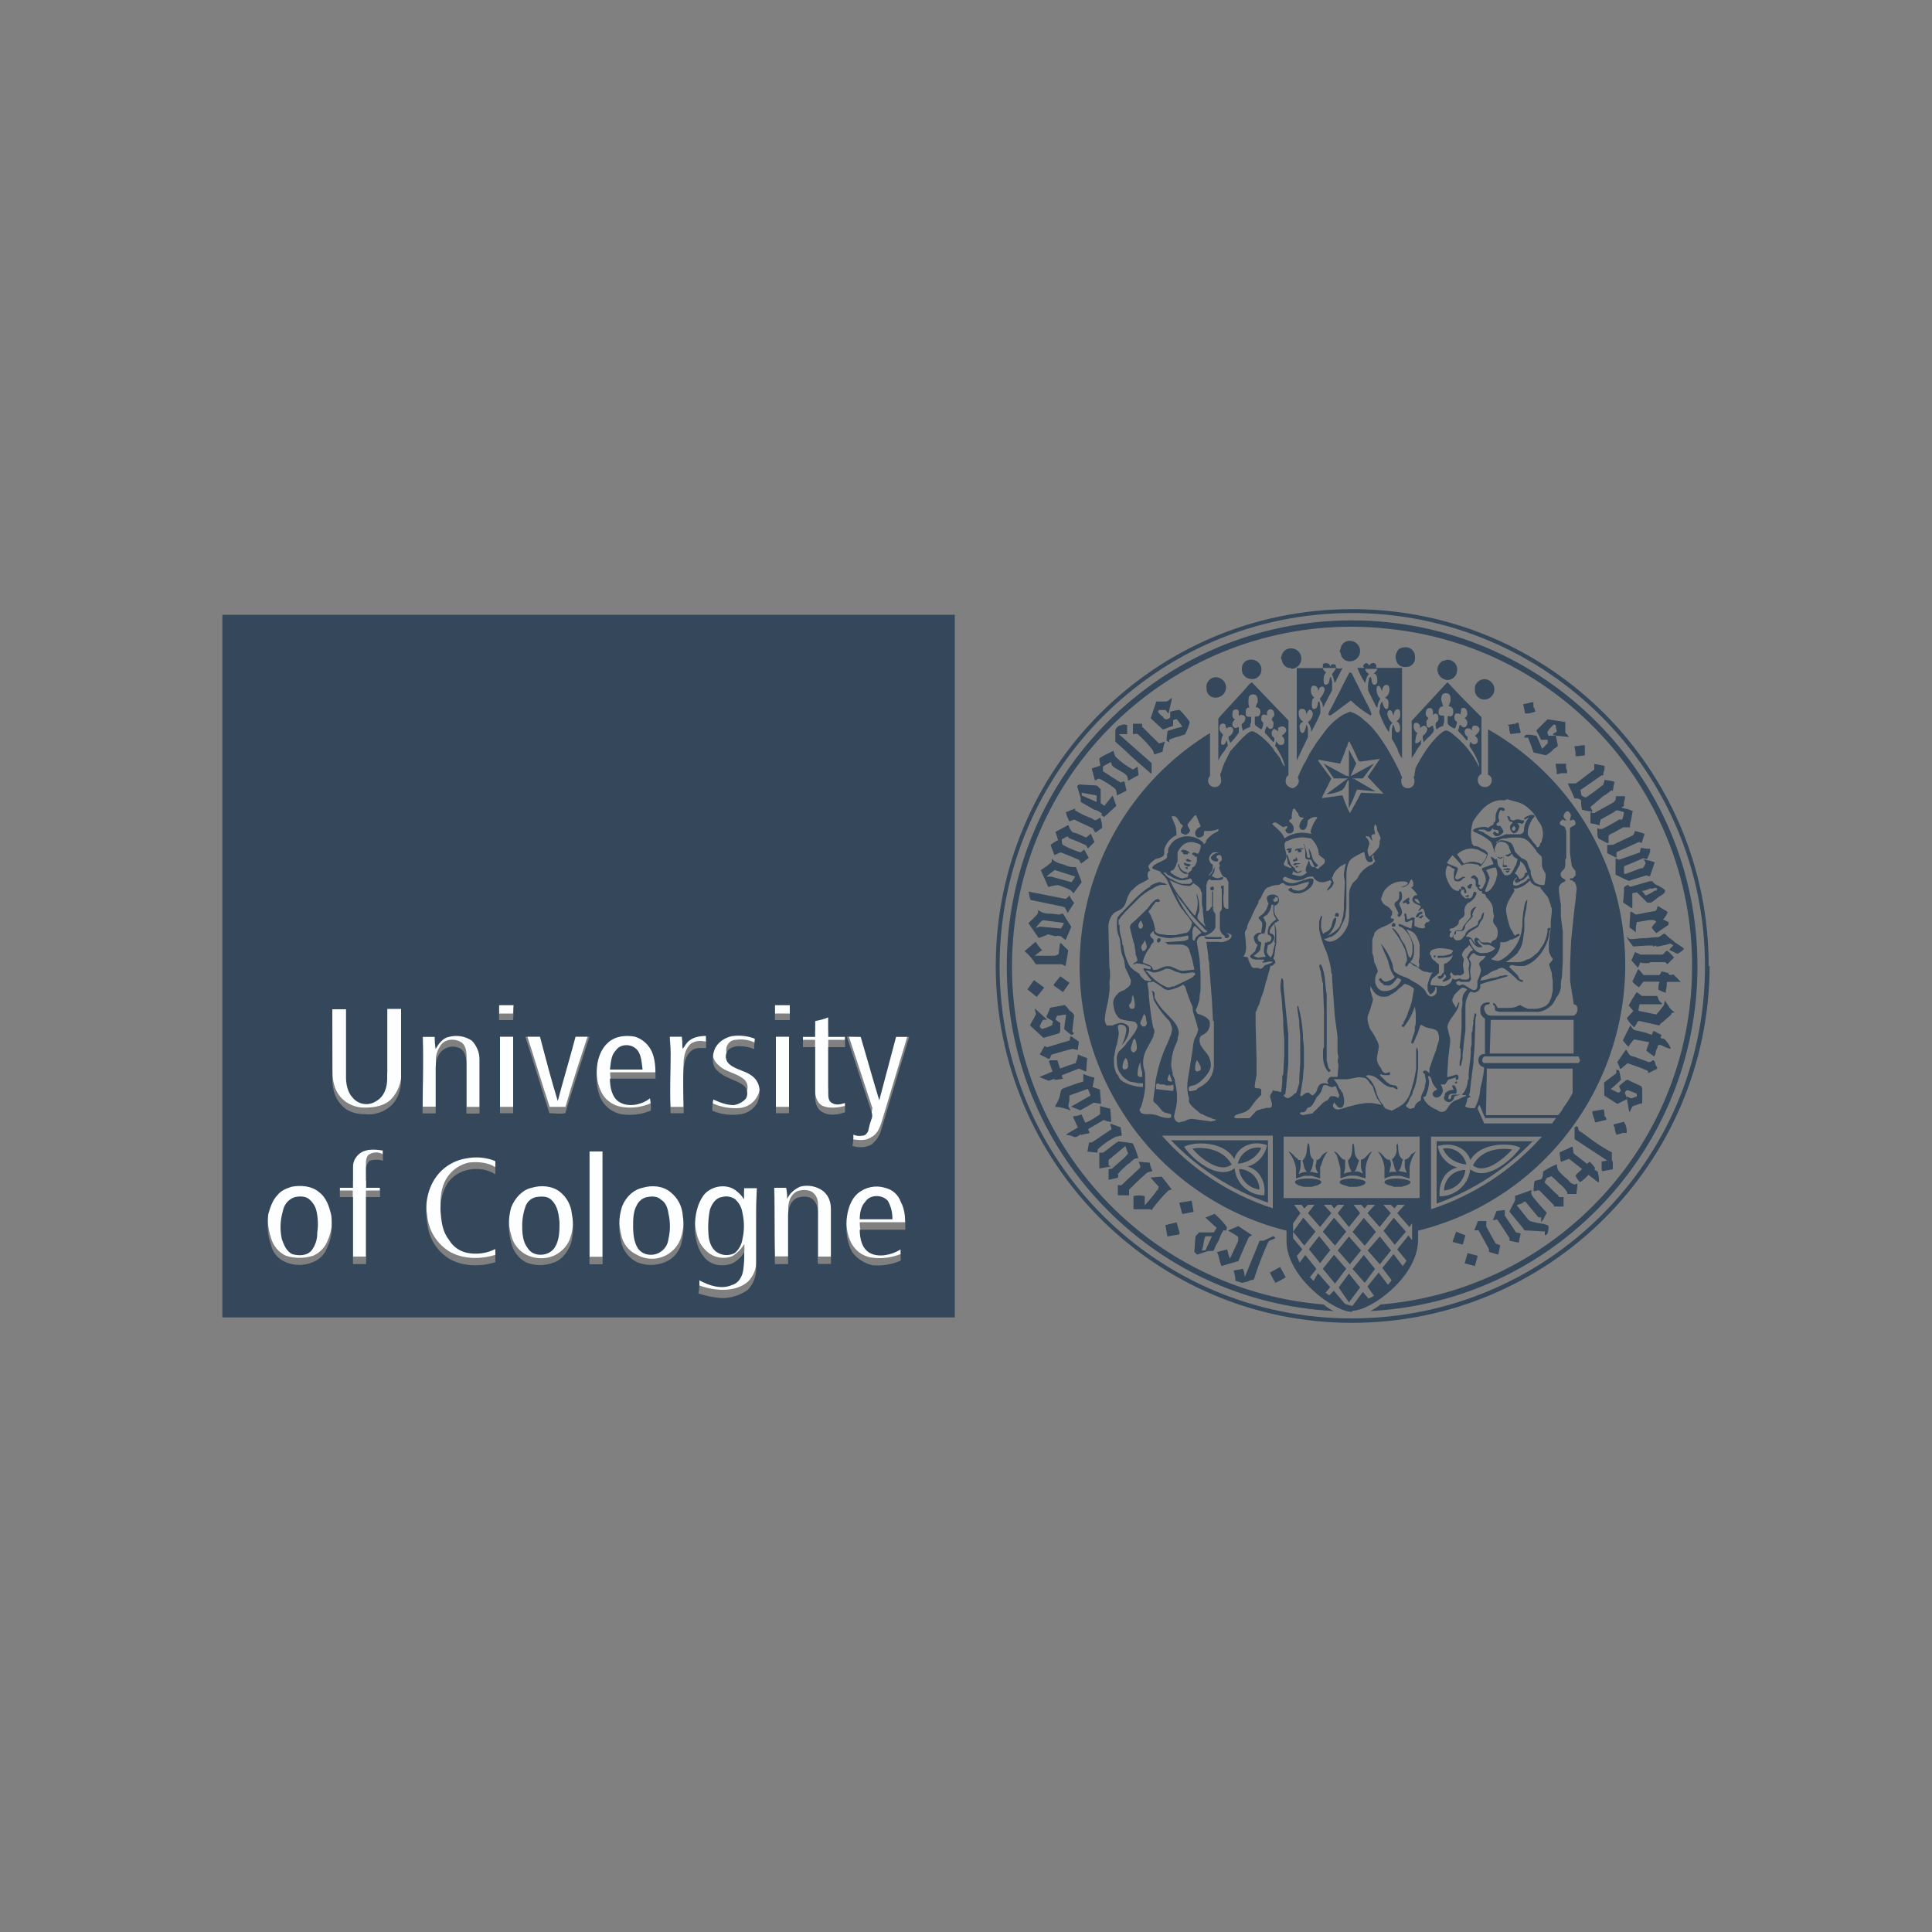 <?xml version="1.0" encoding="utf-8"?>
<!-- Generator: Adobe Illustrator 24.2.0, SVG Export Plug-In . SVG Version: 6.00 Build 0)  -->
<svg version="1.1" id="Layer_1" xmlns="http://www.w3.org/2000/svg" xmlns:xlink="http://www.w3.org/1999/xlink" x="0px" y="0px"
	 viewBox="0 0 1000 1000" style="enable-background:new 0 0 1000 1000;" xml:space="preserve">
<rect x="0" y="0" width="1000" height="1000" fill="#808080" stroke="none"/>
<style type="text/css">
	.st0{fill:#FDFEFF;}
	.st1{fill:#34475B;}
</style>
<g>
	<path class="st0" d="M258.3,516.9h7.7c-0.5,2.4,0,4.8-0.5,7.7h-7.2V516.9z"/>
	<path class="st0" d="M401.1,516.9h7.7v7.7h-7.7V516.9z"/>
	<path class="st0" d="M172,518.3h7.2V554c-0.1,3.8,1.1,7.6,3.4,10.6c2.9,3.4,8.2,3.9,12.1,1.9c4.3-2.4,5.8-7.7,5.8-12.1v-36.2h7.2
		V555c0.2,5.2-1.7,10.2-5.3,14c-3.4,3.4-8.7,4.3-13.5,4.3c-4.7,0.1-9.3-1.8-12.5-5.3c-3.4-3.9-4.3-8.7-4.3-13.5L172,518.3z"/>
	<path class="st0" d="M421.9,525.1c2.2-0.8,4.5-1.4,6.8-1.9v10.1h8.7v4.9h-8.7v23.6c0,1.9,0,4.8,1.9,5.8c2.2,0.8,4.7,0.7,6.8-0.5
		v5.3c-3.9,1-8.2,1.4-11.6,0c-2.9-1.5-3.9-4.8-3.9-8.2v-26h-6.3v-4.8h6.3V525.1z"/>
	<path class="st0" d="M356.7,534.7c2.4-1.9,5.8-1.9,8.7-2.4v6.8c-2.9-0.5-5.3-0.5-7.7,1c-2.9,2.4-3.9,6.8-3.9,10.6
		c-0.5,7.2,0,14.9,0,22.2h-6.8c-0.5-10.6,0-20.7,0-31.3c0-2.9-0.5-5.3-0.5-8.2h6.3c0.5,1.9,0,3.9,0.5,6.3
		C354.2,537.8,355.4,536.1,356.7,534.7z"/>
	<path class="st0" d="M232.3,532.8c3.9-0.5,8.7-0.5,12.1,2.4c2.5,2.6,3.9,6,3.9,9.7v28h-6.8v-25.6c0-3.4-0.5-6.8-3.4-8.2
		c-3.9-1.9-8.7-1-10.6,2.9c-1.4,2.2-2,4.7-1.9,7.2v23.6h-6.8c0-13.5,0.5-26.5,0-39.6h6.3c-0.1,1.9,0.1,3.9,0.5,5.8
		C226.9,536.2,229.3,533.9,232.3,532.8z"/>
	<path class="st0" d="M314.8,535.7c4.1-2.9,9.1-3.9,14-2.9c3.5,1.1,6.5,3.5,8.2,6.8c2.4,4.8,2.4,10.1,2.4,15.4h-23.6
		c0,4.3,1,9.2,4.8,11.6c4.8,3.4,11.6,1.9,15.9-1.4c0.4,1.9,0.6,3.8,0.5,5.8c-4.9,2.1-10.2,2.8-15.4,1.9c-4.7-0.8-8.7-3.8-10.6-8.2
		c-2.4-4.8-2.4-10.6-1.9-16.4C309.5,543.5,311.5,539.1,314.8,535.7z"/>
	<path class="st0" d="M318.6,540c-2.4,2.9-2.4,6.3-2.9,9.7c5.8,0.5,11.1,0,16.9,0c-0.5-2.9-0.5-6.8-2.4-9.7
		C327.3,536.7,321,536.7,318.6,540z"/>
	<path class="st0" d="M369.8,540c1.6-3.9,5.1-6.6,9.2-7.2c4-0.4,8.1-0.1,12.1,1c-0.4,1.9-0.6,3.8-0.5,5.8c-3-1.4-6.4-1.9-9.6-1.4
		c-1.8,0-3.4,0.9-4.3,2.4c-1.4,2.2-1,5.1,1,6.8c3.9,2.9,9.2,3.4,13,6.8c3.4,3.4,3.4,9.2,1.4,13c-1.8,3.6-5.2,5.9-9.2,6.3
		c-4.8,0.4-9.6-0.4-14-2.4c-0.1-1.9,0.1-3.9,0.5-5.8c3.4,1.9,6.8,3.4,10.6,2.9c2.4,0.1,4.7-1,6.3-2.9c1.4-2.5,0.5-5.7-1.9-7.2
		c-3.9-2.9-9.2-3.4-12.5-6.8C368.3,548.2,368.3,543.9,369.8,540z"/>
	<path class="st0" d="M258.8,533.3h6.8v39.6h-6.8V533.3z"/>
	<path class="st0" d="M271.9,533.3h7.7c2.9,11.1,5.8,22.2,9.2,33.3c2.9-11.1,6.3-22.2,9.2-33.3h7.2c-4.3,13-8.7,26.1-12.5,39.6h-8.2
		C280,559.3,276.2,546.3,271.9,533.3z"/>
	<path class="st0" d="M401.6,533.3h6.8v39.6h-6.8V533.3z"/>
	<path class="st0" d="M438.3,533.3h7.2c3.4,10.6,6.3,21.7,9.6,32.3c2.9-10.6,5.8-21.7,8.7-32.3h6.8c-4.8,15.9-9.6,31.8-14.5,48.2
		c-1,2.9-2.4,5.8-5.3,7.2c-2.9,1.9-6.3,1.4-9.6,1c0.4-1.9,0.6-3.8,0.5-5.8c1.5,0.6,3.2,0.8,4.8,0.5c1.4-0.4,2.5-1.5,2.9-2.9
		c0.4-2.2,1.1-4.3,1.9-6.3c0-1,0.5-1.9,0-2.4C446.9,559.3,442.6,546.3,438.3,533.3z"/>
	<path class="st0" d="M187,592.6c3.4-1.9,7.7-1.5,11.1-0.5v5.3c-2.1-1.2-4.7-1.2-6.8,0c-1.4,0.5-1.9,2.9-1.9,4.3v9.2h7.2v5.3h-7.2
		v34.2h-6.8v-34.2h-6.8V611h6.8v-10.2C182.6,597.4,184.1,594.1,187,592.6z"/>
	<path class="st0" d="M305.1,592.1h6.8v58.4h-6.8V592.1z"/>
	<path class="st0" d="M225.5,605.6c4-5.2,9.9-8.7,16.4-9.7c4.9-0.6,9.9,0.1,14.5,1.9v6.3c-3.9-2.4-8.7-2.9-13.5-2.4
		c-4.5,0.9-8.5,3.5-11.1,7.2c-2.9,3.9-3.8,9.2-3.8,14c0.5,5.3,1,11.1,4.3,15.4c2.1,3.3,5.4,5.5,9.2,6.3c5,1.3,10.4,0.6,14.9-1.9v6.8
		c-7.7,2.4-16.9,2.4-24.1-1.9c-6.2-4-10.3-10.5-11.1-17.8C219.8,621.6,220.7,612.9,225.5,605.6z"/>
	<path class="st0" d="M150.8,610.9c4.8-1,10.6-0.5,14.5,2.9c3.8,2.9,5.3,7.2,6.3,12.1c0.5,5.3,0.5,10.6-1.9,15.9
		c-1.3,3.7-4.1,6.6-7.7,8.2c-4.6,1.4-9.4,1.4-14,0c-3.8-1.8-6.6-5.2-7.7-9.2c-1.7-5.1-2.2-10.6-1.4-15.9c0.8-3.7,2.5-7.2,4.8-10.1
		C145.5,612.8,148,611.4,150.8,610.9z"/>
	<path class="st0" d="M152.7,615.8c-3.2,1.1-5.6,3.9-6.3,7.2c-1.4,4.7-1.5,9.7-0.5,14.5c1,3.4,2.4,6.3,5.3,7.7
		c3.4,1.4,7.7,1,10.1-1.9c1.9-2.5,2.9-5.6,2.9-8.7c0.6-4,0.4-8.1-0.5-12.1c-0.8-2-2.2-3.8-3.8-5.3
		C157.8,615.8,155.2,615.3,152.7,615.8z"/>
	<path class="st0" d="M275.2,610.9c4.8-1,10.6-0.5,14.5,2.4c3.7,2.5,6,6.6,6.3,11.1c1,5.1,0.9,10.4-0.5,15.4
		c-1.3,4.5-4.5,8.1-8.7,10.1c-4.6,2-9.9,1.8-14.5-0.5c-3.9-2.1-6.8-5.8-7.7-10.1c-1.9-5.8-1.4-12.5,0-18.4
		C266.5,616.2,270.4,612.5,275.2,610.9z"/>
	<path class="st0" d="M277.6,615.8c-2.3,0.6-4.2,2.2-5.3,4.3c-1.3,3.7-2,7.6-1.9,11.6c0,3.8,0.5,7.7,2.9,11.1
		c2.9,4.3,11.1,4.3,14-0.5c2.4-3.8,2.4-8.7,2.4-13.5c-0.5-3.8-1-7.7-3.8-10.6C283.9,615.8,280.5,615.3,277.6,615.8z"/>
	<path class="st0" d="M332.6,610.9c4.8-1,10.6-0.5,14.5,2.4c3.6,3,5.9,7.4,6.3,12.1c0.9,5.1,0.6,10.4-1,15.4
		c-2.8,8.2-11.7,12.7-20,9.9c-0.9-0.3-1.8-0.7-2.7-1.2c-4.3-2-7.4-5.9-8.2-10.6c-1.5-6.1-1.4-12.4,0.5-18.4
		C324,616,327.9,612.5,332.6,610.9z"/>
	<path class="st0" d="M335,615.8c-2.3,0.6-4.2,2.2-5.3,4.3c-1.9,3.9-1.9,7.7-1.9,11.6c-0.2,3.8,0.7,7.7,2.4,11.1
		c2.4,3.4,7.7,3.9,11.1,2.4c2.9-1.4,4.3-4.8,4.8-7.7c1-4.3,1-8.7,0-13c-0.4-2.8-1.8-5.4-3.8-7.2C340.2,615.8,337.6,615.2,335,615.8z
		"/>
	<path class="st0" d="M363.5,616.2c3.4-5.8,13-7.7,18.3-3.4c1.3,1.2,2.4,2.4,3.4,3.8v-5.8h6.8c-0.5,5.3-0.5,10.6-0.5,15.9v26
		c0,4-1.5,7.8-4.3,10.6c-3.8,3.4-8.7,4.3-13.5,4.3c-4.1-0.1-8.2-0.9-12.1-2.4c0.4-2.1,0.6-4.2,0.5-6.3c5.3,2.9,11.6,4.3,16.9,2.4
		c3.2-1.3,5.4-4.3,5.8-7.7c0.4-3.2,0.6-6.4,0.5-9.7c-1.6,2.5-3.7,4.7-6.3,6.3c-5.1,2-11,0.4-14.5-3.9c-3.4-3.4-4.3-8.7-4.8-13
		C359.6,627.3,360.1,621.1,363.5,616.2z"/>
	<path class="st0" d="M373.6,615.8c-3.1,1.1-5.4,3.6-6.3,6.8c-0.9,4.8-1.1,9.6-0.5,14.5c0.3,3.3,2.1,6.3,4.8,8.2
		c2.8,1,6,0.9,8.7-0.5c2.4-1.4,3.4-4.3,3.9-7.2c1-4.3,1-8.7,0-13c-0.5-2.9-1.4-5.8-3.9-7.2C378.4,615.8,376,615.2,373.6,615.8z"/>
	<path class="st0" d="M407.4,617.2c1.4-2.9,3.8-5.1,6.8-6.3c4.1-1.1,8.5-0.4,12.1,1.9c2.9,2.4,3.9,6.3,3.9,9.6v28h-6.8v-23.2
		c0-2.9,0.5-6.8-1.9-9.2c-1.9-2.4-5.8-2.4-8.7-1.5c-3.4,1.5-4.8,5.3-4.8,8.7v25.1h-6.8c-0.5-13,0-26.1-0.5-39.6h6.3
		C407.3,613,407.5,615.1,407.4,617.2z"/>
	<path class="st0" d="M444,613.8c3.9-3.4,9.2-3.9,14-2.9c3.7,1,6.7,3.7,8.2,7.2c2.4,4.3,2.4,9.6,2.4,14.5H445c0,4.3,1,9.6,5.3,12.1
		c4.8,2.9,11.1,1.4,15.9-1.4v5.8c-4.6,1.8-9.5,2.5-14.5,1.9c-4.4-0.5-8.3-3-10.6-6.8c-2.9-4.8-3.4-11.1-2.9-16.9
		C438.7,622.5,440.2,617.2,444,613.8z"/>
	<path class="st0" d="M447.9,618.2c-2.4,2.9-2.9,6.3-2.9,9.6h16.9c0.2-3.4-0.7-6.7-2.4-9.6C456.6,614.3,450.3,614.3,447.9,618.2z"/>
	<path class="st1" d="M115.1,318.2h379.1v363.7H115.1V318.2z M258.3,520.3v7.7h7.2c0.5-2.4,0-4.8,0.5-7.7H258.3z M401.1,520.3v7.7
		h7.7v-7.7H401.1z M172,522.2v36.2c0,4.3,1,9.6,4.3,13c2.9,3.9,7.7,5.3,12.5,5.3c4.9,0.6,9.8-1,13.5-4.3c3.8-3.4,5.3-8.7,5.3-13.5
		v-36.7h-7.2v36.2c0,4.3-1.4,9.2-5.8,11.6c-3.9,2.6-9.2,1.7-12.1-1.9c-2.4-2.4-3.4-6.8-3.4-10.1v-35.6H172z M421.9,528.5v8.2h-6.3
		v5.3h6.3V568c0,2.9,1,6.3,3.9,7.7c3.4,1.9,7.7,1.4,11.6,0v-4.8c-1.9,0.5-4.3,1.5-6.8,0c-1.9-1-1.9-3.4-1.9-5.3v-23.6h8.7v-5.3h-8.7
		v-10.1C426.5,527.5,424.2,528.1,421.9,528.5L421.9,528.5z M356.8,538.6c-1.4,1-2.4,2.9-3.4,4.3c-0.5-1.9,0-4.3-0.5-6.3h-6.3
		c0,2.9,0.5,5.8,0.5,8.7c0,10.1-0.5,20.7,0,30.9h6.8c0-7.2-0.5-14.5,0-22.2c0-3.4,1-7.7,3.9-10.1c2.4-1.9,4.8-1.4,7.7-1.4v-6.3
		C362.5,536.2,359.2,536.7,356.8,538.6L356.8,538.6z M232.3,536.7c-2.9,0.5-5.3,3.4-6.8,6.3c-0.4-2.1-0.5-4.2-0.5-6.3h-6.3
		c0.5,13,0,26.5,0,39.6h6.8v-23.6c0-2.5,0.6-5.1,1.9-7.2c2.3-3.5,6.9-4.8,10.6-2.9c2.9,1.4,3.4,5.3,3.4,8.2v25.6h6.8v-28
		c0-3.6-1.4-7-3.9-9.7C240.8,536.3,236.4,535.6,232.3,536.7L232.3,536.7z M314.8,539.6c-3.4,2.9-5.3,7.7-5.8,12.5
		c-0.5,5.3-0.5,11.1,1.9,16.4c2.1,4.2,6,7.3,10.6,8.2c5.2,0.8,10.6,0.2,15.4-1.9c0.1-2.1-0.1-4.2-0.5-6.3
		c-4.3,3.4-11.1,4.8-15.9,1.9c-3.8-2.4-4.8-7.7-4.8-12.1h23.6c0-4.8,0-10.6-2.4-14.9c-1.7-3.2-4.7-5.7-8.2-6.8
		C323.9,535.7,318.6,536.2,314.8,539.6L314.8,539.6z M369.8,543.4c-1.4,3.8-1.4,8.7,1.9,11.1c3.4,3.4,8.7,4.3,12.5,6.8
		c2.5,1.5,3.3,4.7,1.9,7.3c-1.6,1.8-3.8,3-6.3,3.4c-3.9,0-7.2-1.4-10.6-2.9c-0.4,1.9-0.6,3.8-0.5,5.8c4.4,1.9,9.2,2.5,14,1.9
		c3.8-0.3,7.2-2.5,9.2-5.8c1.9-4.3,1.9-9.6-1.4-13c-3.8-3.9-9.2-3.9-13-7.2c-2-1.7-2.4-4.6-1-6.8c1-1.4,2.4-1.9,4.3-2.4
		c3.3-0.3,6.6,0.2,9.6,1.4c-0.1-1.8,0.1-3.5,0.5-5.3c-3.8-1.5-8-2-12.1-1.4C375.1,537.1,371.2,539.6,369.8,543.4z M258.8,536.6v39.6
		h6.8v-39.6L258.8,536.6z M271.9,536.6c4.3,13,8.2,26.5,12.5,39.6c2.9,0,5.3,0.5,8.2,0c3.9-13,8.2-26.5,12.5-39.6h-7.2
		c-2.9,11.1-6.3,22.2-9.2,33.3c-3.4-11.1-6.3-22.2-9.2-33.3L271.9,536.6z M401.6,536.6v39.6h6.8v-39.6L401.6,536.6z M438.3,536.6
		c4.3,13,8.7,26.5,13,39.6c0.2,0.8,0.2,1.6,0,2.4c-0.8,2.2-1.5,4.5-1.9,6.8c-0.5,1-1.4,2.4-2.9,2.4c-1.6,0.3-3.3,0.2-4.8-0.5
		c0.1,1.9-0.1,3.9-0.5,5.8c3.2,1.1,6.6,0.9,9.6-0.5c2.6-1.9,4.4-4.6,5.3-7.7c4.8-15.9,9.6-32.3,14.5-48.2h-6.8
		c-2.9,11.1-5.8,21.7-8.7,32.8c-3.4-11.1-6.3-21.7-9.6-32.8L438.3,536.6z M187,596.5c-2.7,1.6-4.4,4.6-4.3,7.7v10.6h-6.8v4.8h6.8
		v34.7h6.8v-34.7h7.2v-4.8h-7.2v-9.2c-0.2-1.8,0.5-3.6,1.9-4.8c2.2-0.7,4.6-0.7,6.8,0v-5.3C194.7,595,190.3,594.5,187,596.5z
		 M305.1,596v58.4h6.8V596L305.1,596z M225.5,609.5c-4.8,6.8-5.8,15.9-4.3,24.1c0.8,7.3,4.9,13.9,11.1,17.8
		c7.2,4.3,16.4,4.3,24.1,1.9v-6.8c-4.6,2.3-9.9,3-14.9,1.9c-3.9-0.9-7.2-3.3-9.2-6.8c-3.4-4.3-3.9-9.7-4.3-14.9
		c-0.2-5.1,1.1-10.1,3.8-14.5c2.7-3.6,6.6-6.1,11.1-6.8c4.6-0.9,9.5-0.1,13.5,2.4v-6.8c-4.6-1.9-9.6-2.4-14.5-1.5
		C235.3,600.4,229.3,604,225.5,609.5z M150.8,614.3c-2.9,1-5.3,1.9-7.2,4.3c-2.4,2.4-3.8,6.3-4.8,10.1c-0.5,4.8-0.5,10.6,1.4,15.4
		c0.8,4.2,3.8,7.6,7.7,9.2c4.5,1.9,9.5,1.9,14,0c3.7-1.4,6.5-4.4,7.7-8.2c2.4-4.8,2.4-10.6,1.9-15.9c-1-4.3-2.4-9.2-6.3-12.1
		C161.4,613.8,155.6,613.3,150.8,614.3z M275.2,614.8c-4.8,1-8.7,5.3-10.6,10.1c-1.7,6-1.7,12.4,0,18.4c1,4.3,3.8,8.1,7.7,10.1
		c4.6,1.9,9.8,1.9,14.5,0c4.3-1.4,7.2-5.8,8.7-9.6c1.4-5,1.5-10.3,0.5-15.4c-0.4-4.6-2.7-8.8-6.3-11.6
		C285.8,613.8,280,613.3,275.2,614.8L275.2,614.8z M332.6,614.8c-4.8,1-8.7,4.8-10.6,9.6c-1.9,5.9-2,12.3-0.5,18.3
		c0.9,4.6,4,8.5,8.2,10.6c4.6,1.9,9.8,1.9,14.5,0c3.9-1.6,6.8-4.7,8.2-8.7c1.5-5,1.8-10.3,1-15.4c-0.3-4.7-2.5-9.1-6.3-12.1
		C343.2,613.8,337.4,613.3,332.6,614.8L332.6,614.8z M363.5,619.7c-3.4,5.3-3.9,11.6-3.9,17.4c0.5,4.8,1.5,9.6,4.8,13.5
		c3.4,4.3,9.2,5.3,14.5,3.4c2.6-1.3,4.8-3.3,6.3-5.8c0.1,3.1-0.1,6.1-0.5,9.2c-0.5,3.4-2.4,6.8-5.8,7.7c-5.3,2.4-11.6,0.5-16.9-2.4
		c0.1,2.3-0.1,4.5-0.5,6.8c3.9,1.3,8,2.1,12.1,2.4c4.9,0,9.6-1.5,13.5-4.3c2.8-3,4.4-7,4.3-11.1v-25.6c0-5.3,0-10.6,0.5-15.9h-6.8
		v5.8c-0.9-1.5-2-2.8-3.4-3.9C376.5,611.9,366.9,613.8,363.5,619.7L363.5,619.7z M407.4,620.6c0.1-1.9-0.1-3.9-0.5-5.8h-6.3
		c0.5,13,0,26,0.5,39.5h6.8v-25.1c0-3.9,1.4-7.7,4.8-9.2c2.9-1,6.8-1,8.7,1.5c2.4,2.9,1.9,6.3,1.9,9.6v23.1h6.8v-27.9
		c0-3.9-1-7.2-3.9-9.7c-3.4-2.6-7.9-3.5-12-2.4C411.2,615.5,408.7,617.7,407.4,620.6L407.4,620.6z M444,617.7
		c-3.9,3.4-5.3,8.7-5.8,13.5c-0.5,5.8,0,11.6,2.9,16.9c2.6,3.5,6.4,5.9,10.6,6.8c5,0.4,10-0.4,14.5-2.4v-5.8
		c-4.8,2.9-11.1,4.3-15.9,1.9c-4.3-2.4-5.3-7.7-5.3-12.1h23.6c0-5.3,0-10.1-2.4-14.5c-1.3-3.7-4.4-6.4-8.2-7.2
		C453.3,613.3,447.9,614.4,444,617.7L444,617.7z M318.6,543.9c2.4-3.9,8.7-3.9,11.6,0c1.9,2.9,1.9,6.3,2.4,9.7h-16.9
		C316.2,550.2,316.2,546.3,318.6,543.9z M447.9,622c2.4-3.8,8.7-3.8,11.6-0.5c1.7,2.9,2.5,6.3,2.4,9.6H445
		C445,628.3,445.5,624.4,447.9,622z M152.7,619.6c2.4-0.5,5.3-0.5,7.2,1c1.8,1.5,3.2,3.5,3.8,5.8c0.9,3.8,1.1,7.7,0.5,11.6
		c0.1,3.3-0.9,6.5-2.9,9.2c-2.4,2.9-6.8,2.9-10.1,1.9c-2.9-1.4-4.3-4.8-5.3-7.7c-1.1-4.8-0.9-9.8,0.5-14.5
		C147,623.4,149.4,620.6,152.7,619.6z M277.6,619.6c2.9-0.5,6.3-0.5,8.2,1.9c2.9,2.9,3.4,7.2,3.8,11.1c0,4.3,0,9.2-2.4,13
		c-2.9,4.8-11.1,5.3-14,0.5c-2.4-2.9-2.9-7.2-2.9-11.1c-0.1-3.8,0.6-7.6,1.9-11.1C273.2,621.7,275.2,620,277.6,619.6z M335,619.6
		c2.4-0.5,5.3-0.5,7.2,1.4c2.4,1.4,3.4,4.3,3.8,7.2c1,4.3,1,8.7,0,13c-0.3,3.1-2.1,5.7-4.8,7.2c-3.4,1.9-8.7,1.4-11.1-2.4
		c-1.9-2.9-2.4-7.2-2.4-11.1c0-3.8,0-7.7,1.9-11.1C330.6,621.7,332.6,620,335,619.6z M373.6,619.6c2.3-0.7,4.7-0.3,6.8,1
		c2.1,1.9,3.5,4.4,3.9,7.2c1,4.5,1,9.1,0,13.5c-0.4,2.8-1.8,5.4-3.9,7.2c-2.7,1.5-6,1.5-8.7,0c-2.9-1.4-4.3-4.8-4.8-7.7
		c-0.6-4.8-0.4-9.7,0.5-14.5C368.3,623.5,370.2,620.1,373.6,619.6L373.6,619.6z"/>
	<path class="st1" d="M641.3,605.1c0.7,5.5,5.1,9.9,10.6,10.6C651.9,609.9,647.2,605.2,641.3,605.1z M640.8,602.3
		c5.2-0.4,9.8-3.5,12.1-8.2c-5.4-0.9-10.6,2.4-12.1,7.7V602.3z M617.2,594.5c4.3,5.3,14.5,13,20.3,8.2
		C632.6,594.1,622,593.6,617.2,594.5L617.2,594.5z M612.9,593.6c3.8-2.4,19.8-3.9,26,6.3c1.5-5.8,8.7-10.1,16.9-7.2
		c-1,5.3-4.9,9.7-10.1,11.1c5.8,1.4,9.7,7.7,8.7,14.9c-8,0-14.6-6.1-15.4-14C631.2,610.9,618.2,601.3,612.9,593.6L612.9,593.6z
		 M606.1,590.2c14,14.6,31.1,25.6,50.2,32.3v-32.3H606.1z M615.7,446c0.4,0,0.7-0.2,1-0.5c-1-0.5-1.4-0.5-1.9-1
		c-0.5,0-0.5,0.5-1,0.5C613.8,446,615.3,446,615.7,446L615.7,446z M614.3,448.9h-1l1,1c0.3,0,0.5-0.2,0.5-0.5c0,0,0,0,0,0v-0.5
		L614.3,448.9z M613.3,446.5c-0.3,0-0.5,0.2-0.5,0.5c0,0,0,0,0,0c0,0.5,0.4,0.9,1,1c0.4,0.4,0.9,0.5,1.4,0.5c0.5,0,0.9-0.4,1-1
		C615.3,446.9,614.3,447.4,613.3,446.5L613.3,446.5z M612.4,439.7c-0.5,0-0.5,0.5-1,0.5v0.5c0.2,0.3,0.6,0.5,1,0.5
		c-0.5,1,0.5,1,1.4,1h1v-1l0.5,0.5h0.5c0-1-2.4-1.9-3.9-1.9L612.4,439.7z M599.8,487.9c0.6-0.3,0.9-0.8,1-1.4c0-0.5-0.5-0.9-1-1
		c-0.5,0.5-1,0.5-1,1.5C598.9,487.5,599.3,487.9,599.8,487.9L599.8,487.9z M627.3,460.9c0.5,0,1,0,1-1s-0.5-1-1-1
		c-0.5,0.1-0.9,0.5-0.9,1.1C626.5,460.5,626.9,460.9,627.3,460.9z M632.1,486c0-0.3,0.2-0.5,0.5-0.5c0,0,0,0,0,0l-0.5-0.5h-5.8
		c-1.4,0-2.4,0-2.9-0.5v0.5c0.5,1,1,1,1.9,1L632.1,486L632.1,486z M692,472.5c-0.5,0-0.9,0.5-1,1c0,0.5,0,1,1,1c0.5,0,1,0,1-1
		C692.9,472.9,692.5,472.5,692,472.5z M683.3,499c0,0.5-0.5,0.5-0.5,1c0.2,0.6,0.4,1.3,0.5,1.9c0.3,0.8,0.5,1.6,0.5,2.4
		c0,1,0.5,1.9,0.5,2.9c0,1,0.5,1.4,0.5,1.9v1.9l0.5,12v18.4c0,1-0.5,1.4-0.5,1.9v4.3c0.1,2.4,0.9,4.8,2.4,6.8l0.5,0.5
		c0.5,0,0.9-0.5,1-1l-1-1c-0.5-1.4-0.5-2.4-1-3.9v-34.3c-1-4.8-0.5-10.6-2.9-15.4c-0.5,0-0.5-0.5-1-0.5L683.3,499z M666.4,442.5H666
		v1.1c0.4,1.1,0.5,2.2,0.5,3.4l1,1c0.6,0.5,1.1,1.2,1.4,1.9c0.5,0.5,0.5,1,1,1.5c0.5,0,1,0.5,1.4,0.5c1,0,2.4-0.5,2.4-1.4
		c-0.5,0.5-1.4,0.5-1.9,1c-0.5-0.5-1-1-1.4-1c0.1-0.5-0.1-1.1-0.5-1.4c-0.5-0.5-1.4-1-1.9-1.9C667.4,445.5,666.9,444,666.4,442.5
		L666.4,442.5z M670.3,447.8c0.4,0,0.7-0.2,1-0.5c0.7,0.1,1.4-0.1,1.9-0.5h-2.9c-0.5,0-0.5,0.5-1,0.5c0.5,0.6,0.5,0.6,1,0.6
		L670.3,447.8z M671.7,448.2c-0.5,0-1,0-1,0.5v0.5l1-0.5h0.5c-0.1-0.2-0.3-0.4-0.5-0.3L671.7,448.2z M668.3,439.6h0.5
		c0-0.3-0.2-0.5-0.5-0.5c0,0,0,0,0,0c-0.8-0.1-1.7,0.1-2.4,0.5v0.5h1c0,0-0.5,1.4,0.5,1.4c0.5,0,0.9-0.4,1-1L668.3,439.6
		L668.3,439.6z M671.2,444.4c-1,0.5-1.9,0-1.9,1v0.5h1c0,0,1.4-0.5,1.4-1c-0.5-0.5-0.5-1-1-1.4v1H671.2z M673.2,439.6
		c1,0,1.4,0,1.4-0.5h-1.4c0,0-2.9,0-2.9,1v0.5c0.4-0.4,0.9-0.6,1.4-0.5l0,0c0,1,0,1,1,1c0.5,0,1,0,1-1c-0.2,0-0.4-0.1-0.5-0.3
		L673.2,439.6z M680.9,448.8c0.5,0,1-0.5,1.4-1c-1.2-0.9-2.2-2-2.9-3.4c-0.4-1.8-1-3.6-1.9-5.3v1c0.1,1,0.2,1.9,0.5,2.9
		c0,0.5,0,1-0.5,1s-0.5,0-1-0.5v-1.4c-0.5-1.9-1-3.9-1.4-5.3c-0.5,0-0.5,0.5,0,0.5c0,0.5,0.5,2.4,0.5,3.4v2.9c0,1.4,1.9,1.4,2.9,1.4
		C679,445,679.9,448.8,680.9,448.8L680.9,448.8z M700.6,403.4c-0.3,0-0.5-0.2-0.5-0.5c0,0,0,0,0,0h5.3l5.8-7.7l-11.6,6.3h-0.5
		l2.9-6.3l-3.8-7.2v14c-0.4-0.4-0.9-0.5-1.5-0.5l-11.6-6.3l5.3,7.7h7.2l-11.1,8.2c2.7-0.2,5.3-0.8,7.7-1.9c1.9-1,2.4-3.4,3.4-5.3
		h0.5v14.5c1.5-2.8,2.8-5.7,3.8-8.7c0.3-0.3,0.4-0.6,0.5-1h0.5l9.2,1l-11.6-6.8L700.6,403.4z M722.3,478.7c0-0.5-0.4-0.9-0.9-1
		c0,0,0,0-0.1,0c-0.5,0-1,1-1,1.4s0.5,0.5,1,0.5s1,0.1,1-0.9L722.3,478.7z M725.2,470c-0.5-0.7-0.8-1.6-1-2.4c0.3-0.5,0.6-1,1-1.4
		c0.4-0.7,0.6-1.6,0.5-2.4c0,0,0-2.4-1-2.4c-0.3,0-0.5,0.2-0.5,0.5c0,0,0,0,0,0v1.9c0.1,0.7-0.1,1.4-0.5,1.9c-1,1.4-1.9,1-1.9,2.4
		s2,3.5,2,4.9l-0.5,0.5c0.1,0.4,0.2,0.7,0.5,1h0.5c0.5,0,1.4-1.4,1.4-2.4c0-0.5-0.4-1.4-0.4-1.9L725.2,470z M729,466.1
		c0.3,0,0.5-0.2,0.5-0.5c0,0,0,0,0,0c0-0.5,0-1-0.5-1c0,0-2.9,1.9-2.9,2.4v0.5h0.5c0.4,0,0.8-0.1,1.1-0.4c0.5,0,0,1,1.4,1
		c0.3-0.3,0.4-0.6,0.5-1c-0.1-0.5-0.1-0.5-0.5-1L729,466.1z M734.8,473.4c0.5,0,1-0.5,1.4-0.5v-1h-1c-0.3,0.3-0.6,0.5-1,0.5
		c-0.6,0.6-1.1,1.2-1.4,1.9c0,0.3,0.2,0.5,0.5,0.5c0,0,0,0,0,0c0.5,0,0.5,0,1-0.5c0.1-0.3,0.3-0.6,0.6-0.8L734.8,473.4z
		 M735.8,475.3c0-0.5,1-1,1-1c0-0.5-0.5-0.5-1-0.5c0,0.5-1,0.5-1.5,1l0.5,0.5L735.8,475.3z M742.6,495.5c0.3,0,0.5-0.2,0.5-0.5
		c0-0.3-0.2-0.5-0.5-0.5c-0.5,0-0.5,0-0.5,0.5c-0.1,0.2,0.1,0.5,0.3,0.6c0.1,0,0.2,0,0.2,0L742.6,495.5z M782.6,441.5V441
		c-0.7,0.6-1.6,1.1-2.4,1.4h-1c0,0.5,1,1,1.4,1c0.9-0.3,1.6-1,2-1.8L782.6,441.5z M780.7,450.7h-1.4c0,0.5,0.4,0.9,1,1
		c0,0,1-0.5,1-1C781.2,449.8,781.2,450.8,780.7,450.7L780.7,450.7z M778.7,449.3c-0.5,0.5-0.5,0.5-0.5,1h2.4
		c0.5,0.1,1.1-0.1,1.4-0.5c-0.5,0-1.4-0.5-1.9-0.5c-0.4,0.4-0.9,0.5-1.4,0.5V449.3z M778.3,443l-0.5,5.3c0,0.3,0.2,0.5,0.5,0.5
		c0,0,0,0,0,0h1.4l0.5-0.5c-0.5-0.5-0.5-0.5-1-0.5h-1v-3.4C778.8,444,778.3,443.6,778.3,443L778.3,443z M775.8,443.5
		c-0.5,0-0.5,0-0.5,0.5c0.4,0.1,0.7,0.2,1,0.5c1,0,1.4-0.5,1.4-1c-0.5,0-1,0.5-1.4,0.5L775.8,443.5z M759.9,464.7h-0.5v0.5
		c0.4-0.1,0.7-0.2,1-0.5H759.9z M758.5,463.7v0.5h1c0.5,0,0.5,0,1-0.5l-0.5-0.5C759.5,463.3,759,463.8,758.5,463.7L758.5,463.7z
		 M758.5,462.3c0.5,0,0.5,0,0.5-0.5s-0.5-2.9-1.9-2.9c0,0-1,0-1,0.5c0,0,0.5,1.4,1,1.4c0-0.3,0.2-0.5,0.5-0.5c0,0,0,0,0,0
		c0.5,0.5,0,1.4,0.5,1.9H758.5z M761.4,457.5c-0.5,0-1.9,1-1.9,1.4c0,0.5,0.4,0.9,1,1c0.5,0,1,0,1-0.5v-0.5c0-0.3,0.2-0.5,0.5-0.5
		c0,0,0,0,0,0V458C761.9,457.6,761.9,457.6,761.4,457.5L761.4,457.5z M765.2,459.4c0,0,1-0.5,1-1c0-0.5-0.5-0.5-1-0.5l0,0V456
		c0-1-0.5-2-1.4-2.4c0-0.5-0.5-0.5-1-0.5c-0.5,0-0.5,0-1.4,1v0.5h1c0.5,0,1,0.5,1.4,1.4v2C763.8,458.8,764.5,459.5,765.2,459.4
		L765.2,459.4z M780.7,424.7c0.5-0.5,1-0.5,1-1c0-0.8-0.7-1.4-1.5-1.4l0,0v0.5c0.4,0.4,0.5,0.9,0.5,1.4V424.7z M784.5,429
		c0,0-0.5,1-1,1c-0.5,0-0.9-0.4-1-1c0.2-0.7,0.7-1.2,1.4-1.5c0.1,0.6,0.6,1.1,0.6,1.6L784.5,429z M788.9,425.1c0-0.5,0-0.5-0.5-0.5
		h-0.5c-0.5,0-1.4-0.5-1.9-0.5h-1c-0.4,0.1-0.7,0.2-1,0.5h-1.4c-0.3-0.3-0.6-0.4-1-0.5l-0.5,0.5c0.5,1.4,1.4,0,1.9,1.4
		c-0.9,0.5-1.5,1.4-1.4,2.4c0,1.3,0.8,2.4,1.9,2.9c1.9,0,2.9-2.4,2.9-3.9c-0.5-0.5-0.5-1-1-1.4h1c0.4,0.1,0.7,0.2,1,0.5
		C788.4,426.2,788.9,425.7,788.9,425.1L788.9,425.1z M758.5,605.6c-6-0.2-10.9,4.6-11.1,10.5c0,0,0,0.1,0,0.1
		C753.2,615.7,757.8,611.3,758.5,605.6z M759,602.7c-1.2-5.5-6.5-9.2-12.1-8.2l0,0C748.9,599.4,753.7,602.3,759,602.7L759,602.7z
		 M782.7,595c-5.3-1-15.9-0.5-20.3,8.2C768.2,608.1,777.8,600.3,782.7,595L782.7,595z M787,594.1c-5.8,7.7-18.3,17.4-26,11.1
		c-0.9,8.1-7.8,14.1-15.9,14c-0.5-7.2,2.9-13.5,9.2-14.9c-5.2-1.4-9.2-5.8-10.1-11.1c8.2-2.4,14.9,1.4,16.9,7.2
		C766.7,590.7,783.1,591.6,787,594.1L787,594.1z M793.8,590.7h-50.2V623c19.1-6.9,36.2-18.1,50.2-32.8L793.8,590.7z M753.7,560.8
		c0.3,0,0.5-0.2,0.5-0.5c0,0,0,0,0,0c0-0.3-0.2-0.5-0.5-0.5c0,0,0,0,0,0l0,0c-0.3,0-0.5,0.2-0.5,0.5c0,0,0,0,0,0
		C752.8,560.8,753.2,560.8,753.7,560.8L753.7,560.8z M747.9,567.1l-0.5,0.5c0,1,0,1.5,0.5,1.9l0.5,0.5c0.5,0,1,0.5,1.4,0.5
		c1.6-0.1,2.8-1.3,2.9-2.9c1.2-0.6,2.5-0.9,3.8-1h-4.3c-0.4,0.1-0.7,0.2-1,0.5c0,0.5,0,1.9-1,1.9c-0.5,0-0.5-0.5-0.5-1
		c0-1.9,1.9-1.9,2.4-1.9h1.4c0.3-0.3,0.4-0.6,0.5-1c0-1-0.5-3.4-1.9-3.4c-0.3,0-0.5,0.2-0.5,0.5c0,0,0,0,0,0c0.5,1,0.5,1.5,1,1.9
		h-0.5c-1.9,0-3.9,1-4.3,2.4V567.1z M716.6,611.9c0,1.4,4.3,1.9,4.8,2.4h3.9c0,0,4.8-1,4.8-2.4c0-1.4-5.8-1.9-7.2-1.9
		C722.8,610,716.6,610,716.6,611.9L716.6,611.9z M718.5,600.3c-1.9-0.5-2.9-3.4-5.3-4.3c1.8,2.4,3,5.2,3.4,8.2v5.8
		c1.5-0.7,3.2-1.2,4.8-1.4h3.4c1.9,0.5,3.4,1,4.8,1.4v-5.8c0.4-3,1.5-5.8,3.3-8.2c-1,0.5-1.4,1-2.4,1.4c-0.6,1.4-1.9,2.5-3.4,2.9
		v2.4c-0.1,1,0.1,2,0.5,2.9c0,0.5,0.5,1,0.5,1.4l0,0c-1.4-0.5-2.9-0.5-4.3-1c1.9-1.4,1.4-3.9,2.4-5.8c-3.4-2.4-1.9-5.8-2.9-8.7
		c0,0.5,0,1-0.5,1v1.4c0.5,2.4-0.5,4.8-2.4,6.3c1,1.4,1,4.3,2.4,6.3H720c-0.4,0.1-0.7,0.2-1,0.5l0,0c0.5-1.4,0.5-2.9,1-3.9
		c0-0.8-0.2-1.6-0.5-2.4c0-0.3-0.2-0.5-0.5-0.5c0,0,0,0,0,0L718.5,600.3z M693.4,611.9c0,1.4,4.3,1.9,4.8,2.4h3.8
		c0,0,4.8-0.5,4.8-2.4c0-1.4-6.3-1.9-6.8-1.9C699.7,610,693.4,610,693.4,611.9z M696.3,600.3c-2.4,0-3.4-3.9-5.8-4.3
		c0.4,0.7,0.9,1.4,1.4,1.9c0.5,1.9,1,3.4,1.4,4.8c0,0.5,0.5,1.9,0.5,2.4v4.8c1.4-0.5,2.9-1,4.8-1.4h3.4c1.4,0.5,3.4,1,4.8,1.4v-5.3
		c0.4-3.1,1.6-6.1,3.4-8.7c-2.4,1-3.4,4.3-5.8,4.3v2.4c-0.1,1.1,0.1,2.3,0.5,3.4c0.1,0.4,0.2,0.7,0.5,1c0,0.5-1,0-1.9-0.5
		c-1.4-0.5-1.4,0-2.4,0c1.4-1.9,1.4-3.8,2.4-5.8c-3.4-2.9-1.9-5.8-2.9-8.7h-0.5c-0.5,2.9,0.5,5.8-2.4,8.7c0.2,2,0.9,4,1.9,5.8
		c-1.3,0.1-2.6,0.4-3.9,1v-0.5c0.4-1.2,0.6-2.6,0.5-3.9L696.3,600.3z M670.3,611.9c0,1.4,4.3,2.4,4.8,2.4h3.9
		c1.4-0.5,2.9-0.5,3.9-1.4c0.5,0,0.9-0.5,1-1c0-1.9-6.3-1.9-6.8-1.9C676.5,610,670.3,610,670.3,611.9L670.3,611.9z M671.7,599.8
		c-1.9-1-2.9-3.4-4.8-3.8c2,2.5,3.4,5.5,3.9,8.7v5.3l4.3-1.4h3.9c1.4,0.5,3.4,1,4.3,1.4v-5.8c0-0.5,0.5-0.5,0.5-1
		c0.6-2.6,1.8-5.1,3.4-7.2c-1.1,0.5-2.1,1.1-2.9,1.9c-0.5,1-1.9,2.9-2.9,2.4c0.1,1-0.1,2-0.5,2.9c0,1.4,0.5,2.8,1.4,3.9
		c-1,0.1-2-0.1-2.9-0.5H678c1.5-1.9,1.5-3.8,1.9-6.3c-2.9-2.4-1.4-5.8-2.4-8.2l-0.5-0.5c-1,3.4,0,6.3-2.9,9.2c1,1.9,0.5,4.3,2.4,5.8
		c-1-0.1-2,0.1-2.9,0.5c-0.5,0-1,0.5-1.4,0.5l0,0c0.6-1.4,0.9-2.9,1-4.3v-2.9h-1.4L671.7,599.8z M675.1,644.7l5.8-7.2l-6.3-7.2
		l-5.3,7.2L675.1,644.7z M691,644.7l5.8-7.2l-6.3-7.2l-5.8,7.2L691,644.7z M704.5,647.2l-6.3-7.2l-5.8,7.2l6.3,7.2L704.5,647.2z
		 M706.4,644.8l5.8-7.2l-6.3-7.2l-5.8,7.2L706.4,644.8z M716.1,637.1l5.8,7.2l5.8-6.8l-6.3-7.2L716.1,637.1z M707.9,647.2l6.3,7.2
		l5.8-7.2l-5.8-7.2L707.9,647.2z M700.1,656.8l6.3,7.2l5.3-7.2l-5.8-7.2L700.1,656.8z M698.2,659.2l-5.3,7.2l5.3,7.7l5.8-7.7
		L698.2,659.2z M690.5,649.5l-5.8,7.2l6.3,7.7l5.8-7.7L690.5,649.5z M677.5,646.6l5.8,7.2l5.3-6.8l-5.8-7.2L677.5,646.6z M679.9,663
		l-1.9-1.9l3.4-4.3l-5.8-7.2l-2.9,3.9c-0.5-1-1-2.4-1.5-3.4l2.9-3.4l-4.8-5.8v-7.7l3.8-5.3l-3.3-4.3h3.9l1.4,1.9l1.9-1.9h3.4
		l-3.4,4.3l6.3,7.2l5.8-7.2l-3.9-4.3h3.9l1.4,1.9l1.9-1.9h3.4l-3.4,4.3l5.8,7.2l5.8-7.2l-3.4-4.3h3.9l1.9,1.9l1.4-1.9h3.9l-3.9,4.3
		l6.3,7.2l5.8-7.2l-3.9-4.3h3.9l1.9,1.9l1.4-1.9h3.9l-3.9,4.3l6.3,7.2l1.4-1.9v8.7l-1.9-2.4l-5.8,7.2l4.8,5.8
		c-0.5,1-1.4,1.9-1.9,2.9l-4.8-6.3l-5.8,7.2l4.8,6.3c-0.5,0.9-1.2,1.7-1.9,2.4l-4.8-6.3l-5.8,7.2l3.4,4.8c-0.9,0.6-1.9,1.1-2.9,1.4
		l-2.9-3.4l-5.3,7.2h-0.5c-1.1-0.3-2.3-0.6-3.4-1l-5.8-6.8l-2.4,2.4c-0.5-0.5-1.5-1-1.9-1.4l2.4-2.9l-6.3-7.2L679.9,663z
		 M664.4,588.3h70.4v31.8h-70.4L664.4,588.3z M735.4,568.6v1c-1.7,0.6-3,2.1-3.4,3.9c-0.7,0-1.3,0.1-1.9,0.5c-0.5,0-2.4-1-2.4-1.9
		c0.9-0.9,1.6-2.1,1.9-3.4c0.5-1,1-1.4,1.4-2.4c0.2-1,0.5-2,1-2.9c0.4-1.1,0.7-2.2,1-3.4c0.5-2.4,1-6.8,1-6.8v-7.7
		c0-1.1-0.1-2.3-0.5-3.4c-0.4,0.6-0.6,1.3-0.5,1.9v9.2c-0.7,4.6-1.8,9.1-3.4,13.5c-0.8,1.8-2,3.4-3.4,4.8c-1.8,1.3-3.8,2.4-5.8,3.4
		c-1-0.5-1.9-0.5-2.9-1c-0.5,0-1-1-1.4-1.4c0-0.5-0.5-1-1-1.5c-1.4-1.8-2.4-4-2.9-6.3c-0.4-1.5-1.1-3-1.9-4.3
		c-0.9-1.4-2-2.5-3.4-3.4l1-0.5c5.8,0,6.8,5.3,12.1,6.3c0.7-0.1,1.4,0.1,1.9,0.5c0.5,0,0.5,0.5,1,0.5c0.5,0,0.5,0,0.5-0.5l0,0
		c0-0.5-0.5-1-1-1.4c-0.8-0.1-1.6-0.3-2.4-0.5h-0.5c-0.5-0.5-1-1-1.4-1l-3.9-3.9l0.5-0.5c0.8,0.4,1.6,0.5,2.4,0.5h1.9
		c0.5-0.5,0.5,0,0.5-1c0-0.5,0-0.5-0.5-0.5c-0.5,0-1.4,0.5-1.9,0.5s-1-0.5-1.5-1c-0.5-0.5-0.5-1.4-1-1.9c-0.9-1.1-1.6-2.4-1.9-3.9
		v-1.4l1-5.3c0-1.2-0.4-2.4-1-3.4c-0.9-2-2.1-4-3.4-5.8c-0.5-0.5-0.5-1.9-1-2.4c0-1-0.5-1.9-0.5-2.9c0-2.4,1-2.9,1.9-6.8
		c0.4-1.1,0.7-2.2,1-3.4c-0.5-1.4-1-3.4-1.4-4.8v-2.4c0.1,0.7,0.5,1.4,1,1.9c0.9,2,2.7,3.5,4.8,3.9h1.9c1.9,0,2.4-1,4.3-1.9
		c0.5-0.5,1-0.5,1.4-1c1.4-1.4,2.9-2.4,4.3-3.8c1.8,0.4,3.4,1.2,4.8,2.4v1c-0.2,0.8-0.4,1.6-0.5,2.4c-0.3,3-1.2,5.9-2.4,8.7
		c-0.5,1.9-1.3,3.6-2.4,5.3v1c-0.5,0-0.9,0.5-1,1c0,0.5,0.5,0.5,1,0.5c0.3,0,0.5-0.2,0.5-0.5c0,0,0,0,0,0c2.4-3,4.2-6.5,5.3-10.1
		c0.3,1.6,0.5,3.2,0.5,4.8v2.9c0.1,1-0.1,2-0.5,2.9v1.9c0,0.5-0.5,1.5-0.5,1.9c-0.6,1.4-1,2.9-1.4,4.3l0.5,0.5h0.5
		c1-1.9,1.4-3.4,2.4-5.3c0.5-1.5,1-2.9,1.4-4.3c1,0,1.9,1,3.4,1.4s3.4,0.5,4.8,1.4c1,0.5,1,1.9,1.4,2.9v2.4c-0.5,1-0.5,1.9-1,2.9
		c-0.2,1.2-0.5,2.3-1,3.4c-1,2.4-1.9,5.3-2.9,8.2v2.4c-0.5-0.5-1.4-1.4-2.4-1.4c-0.4,0.1-0.7,0.2-1,0.5c0,0.5,0.5,1,1,1.4
		c0,1,0.5,2.4,0.5,3.4c0,0.8-0.2,1.6-0.5,2.4c0.1,0.8-0.1,1.7-0.5,2.4c-0.5,1.4-1.9,3.4-1.4,4.8L735.4,568.6z M737.8,567.6
		c1.1-2.4,1.8-5,1.9-7.7c0-0.5-0.5-1.9-0.5-2.9c1,0,1,0,1.4,1c0.5,0.5,0.5,2.4,1.4,3.4c0.5,0.9,1.1,1.7,1.9,2.4
		c-0.5,0.5-2.4,1-2.4,2.4c0.1,1,0.9,1.9,1.9,1.9c2.4,0,3.4-2.4,3.4-3.9c0-0.5-0.5-1.4-0.5-1.9c-0.5-0.5-0.5-0.5-0.5-1h1.9
		c0.5,0,1.5-1.9,1.9-2.4l4.3-1.4l-0.5,0.5c0,0.4,0.2,0.7,0.5,1c1,0,1-1,1-1.4c0-1-0.5-1.4-1-1.4c-1.9,0.5-3.4,1-4.8,1.4V556l0.5-8.2
		l1-8.2v-2c-0.5-1.9-1-3.9-1.4-5.8c0-3.8,4.8-7.2,5.8-11.1c-0.1-0.5,0.1-1.1,0.5-1.4l-0.5-0.5c-0.5,1-1,1.9-1.4,2.9
		c-1-2.4-1.9-2.4-1.9-4.3c0.5-1,0.5-1.4,1-2.4c0.5-0.5,3.4-3.8,4.3-3.8c0.9,0,1.8,0.4,2.4,1c-1.9,1.9-2.9,3.9-2.4,6.3
		c0,1.3-0.2,2.6-0.5,3.9v9.2l-0.5,6.3l-0.5,4.3c0,0.3,0.2,0.5,0.5,0.5c0,0,0,0,0,0v4.3c0,0.5-0.5,2.4-0.5,2.9v1.4
		c0,0.5,0,0.5,0.5,0.5c0.2-0.5,0.4-0.9,0.5-1.4c0-1,0.5-1.5,0.5-2.4v-1.4c0-1.9,0.5-3.4,0.5-4.8c0.1-1.5,0.2-2.9,0.5-4.3v-0.5
		l0.5-3.4v-13c0-1.9,0.5-3.7,1.4-5.3c0-0.4,0.2-0.7,0.5-1c0-0.5,0.5-0.9,1-1c0.5,0.1,1,0.3,1.4,0.5c1.4,0,3.4-1.4,3.4-2.9v-1.4
		c2.7-1,5.4-1.8,8.2-2.4c1.9-0.5,4.3-1.4,6.3-1.9c-0.4-0.3-0.9-0.5-1.4-0.5c-0.5,0-1.9,0.5-2.9,0.5c-1.2,0.6-2.5,0.9-3.9,1
		c-1.9,0.5-3.9,1-6.3,1.4c0.5-1,0.5-1.4,1-1.9l2.9-1.4c1.4-1.2,3.1-2,4.8-2.4l0.5-0.5c0.7-0.1,1.3-0.3,1.9-0.5
		c1.9,0,7.2,5.3,8.2,6.3c1,0.5,1.4,1,2.4,1c0.3,0,0.5-0.2,0.5-0.5c0,0,0,0,0,0c0-0.5-1.5-0.5-1.9-1c-0.5-0.5-0.5-1.4-1-1.9l-4.3-4.3
		c0-0.5,0.5-0.5,1-1c1,0,2.4,0.5,3.9,0.5h2.9c7.7-2.4,13-12.1,13-18.3l0.5-0.5c0-0.5,0-1-0.5-1c-0.4,0.1-0.7,0.2-1,0.5v1.4
		c-0.3,2.2-1,4.3-1.9,6.3l-2.9,4.3c-1,1-2.4,1.9-3.4,2.9c-1,0.5-1.4,1-2.4,1c-1.6,1-3.4,1.5-5.3,1.4h-5.8c2.3-1.3,4.4-3,6.3-4.8
		c0-0.4,0.2-0.7,0.5-1c0.9-1.3,1.6-2.8,1.9-4.3c0.5-1.9,0.5-4.3,1-6.3v-6.3c0.5-1.9,0.5-3.4,1-4.8c0.1-1.3,0.2-2.6,0.5-3.9v-1
		c-0.9,0.9-1.4,2.1-1.5,3.4c-0.5,2.4-0.8,4.8-1,7.2v2.4c0,1.4-0.5,2.9-0.5,3.8c-1.3,6.1-5.2,11.4-10.6,14.5c-0.5,0-1,0.5-1.4,0.5
		c-1.3-0.1-2.6-0.4-3.8-1c2.5-1.4,4.3-3.9,4.8-6.8v-1.9h1.9c1.3-0.1,2.5-0.6,3.4-1.4h1l1.9-1c0,0,1.9-1,1.9-1.4
		c0-0.3-0.2-0.5-0.5-0.5c0,0,0,0,0,0c-0.8,0-1.5,0.4-1.9,1c-0.6-0.7-1.1-1.5-1.4-2.4c-0.6-0.7-1.1-1.6-1.4-2.4
		c-0.8-2.7-1.5-5.4-1.9-8.2c0-3.9,2.4-6.8,4.3-10.1c0.1-0.5-0.1-1.1-0.5-1.4h1.4c2.2-0.4,4.2-1.4,5.8-2.9c0.5-0.5,1.4-1,1.4-1.4
		s-1-1-1-1c-0.3,0.5-0.6,1-1,1.4c-1.5,1-3.1,1.8-4.8,2.4c-1,0-1.5,0-1.9-0.5v-1.4c0.4-1,1-1.9,1.9-2.4v0.5c-0.6,0.3-0.9,0.8-1,1.4
		c0,0.5,0.5,0.9,1,1c1-0.5,1.4-0.5,1.9-1c1-0.5,1.5-0.5,1.9-1c1-1,1.9-1.5,1.9-2.4c0-0.5,0-1-0.5-1c-1.5,0-1,1.9-1.5,1.9
		c-0.5,0.9-1.4,1.5-2.4,1.5c-0.5-1-1-2.4-2.4-2.9c1-1,1-1.9,1.4-2.4c0.5-1,1.4-1.9,1.4-2.9v-1c2.9,1.4,3.4,5.3,4.3,7.2
		c0,0.5,0.5,1,0.5,1.4c0.2,1.7,1.3,3.2,2.9,3.9c1,0.5,1.9,0.5,2.9,1c0,0,0,1,0.5,1c1,1.4,2.4,2.9,3.4,4.3c0.4,1.3,0.9,2.6,1.4,3.9
		c-0.1,0.5,0.1,1.1,0.5,1.4v2.4l-0.5,4.3v1.4c0,1.8-0.1,3.5-0.5,5.3c-0.1,1.5-0.2,2.9-0.5,4.3v4.3c0.2,1.6,0.9,3.1,2,4.4
		c0,1-1.9,2.4-1.9,2.9c0.4,1.5,0.9,2.9,1.4,4.3c0,1.9,0.5,3.4,0.5,4.8v4.3c-0.1,0.8-0.3,1.6-0.5,2.4c-0.1,1-0.4,2-1,2.9
		c-1,3.4-5.8,4.3-8.2,4.3h-2.9c-0.5,0-1-0.5-1.4-0.5c-1-0.5-1.4-0.5-1.9-1c-0.4-0.1-0.7-0.2-1-0.5c-0.5,0-1.9,1-2.4,1
		c-1.3,0.4-2.6,0.5-3.9,0.5h-5.3c-0.5-0.5-1-2.4-1.9-2.4h-0.5v0.5c0,0.5,1,0.5,1,1.9v1c0.5,1,1.4,0.5,1.9,1h18.7
		c3.4,0.5,6.8-1.4,9.2-3.9c0.7-1.1,1.4-2.2,1.9-3.4c1.3-1.5,2.1-3.3,2.4-5.3v-1.5c0-1.1,0.1-2.3,0.5-3.4l0.5-8.7v-15.4l-1-7.7v-6.3
		c-0.5-2.4-1-6.8-1-6.8V459c0.4-0.7,0.8-1.4,1.4-1.9c0.5-0.5,1.9-0.5,1.9-1.4s-2.4-1-2.4-2.9c0-2.9,2.4-1.4,2.4-5.8V445l0.5-1v-14
		c-0.3-0.3-0.4-0.6-0.5-1c0-1.5-1.5-1.5-2.4-1.9c0-0.5-0.5-0.5-0.5-1c0-1,1-1.4,1.4-1.9c0.5,0,1,0.5,1.5,0.5h0.5
		c0-0.5-1.4-1-1.4-2.4c0-0.5,1-2.4,1.9-2.4c1.4,0,1.9,1.9,1.9,2.4c-0.1,0.7-0.3,1.3-0.5,1.9c0,0.3,0.2,0.5,0.5,0.5c0,0,0,0,0,0
		l1-0.5c1,0,1.4,1.5,1.4,1.9c0,1.9-3.4,1.4-2.9,3.4v11.6c0,1.4,1,6.8,1,7.2c0.4,0.7,0.8,1.4,1.4,1.9c0.3,0.3,0.4,0.6,0.5,1v1.9
		l-1.4,1.5h-1.4v0.5c0,0.5,0,0.5,0.5,0.5h0.5c0.5,0.5,1,1,1.4,1c0.5,1.1,0.9,2.2,1,3.4c0,0.5-0.5,3.4-0.5,5.3
		c-1,6.8-1.4,12.5-2.4,21.7l-0.5,11.6v9.2c0.5,3.9,1.4,8.2,1.9,12.1c1.9,0,1.9,1.9,1.9,2.9c-0.1,1.2-0.8,2.3-1.9,2.9h-43
		c-1.9,0-2.9-1.4-3.4-3.4c0-1.4,0.5-2.4,2.4-2.4l0.5-0.5c0-1-1-0.5-1.5-0.5c-1.8,0-3.3,1.4-3.4,3.2c0,0.1,0,0.1,0,0.2v1
		c0,1.6,0.9,3.1,2.4,3.9v18.4h-0.5c-2.4,0-2.9,1.9-2.9,3.4c0,1.7,1.2,3.1,2.9,3.4l0,0v1.5c-0.4,3.3-1.1,6.5-1.9,9.6
		c-0.2,3.5-1.2,7-2.9,10.1h-2c-0.5,0-2.9-0.5-2.9-1s0.5-1,0.5-1.5c0.3-0.8,0.5-1.6,0.5-2.4c0.5-0.5,1.2-0.8,1.9-1c0,0-1-0.5-1-1
		c0.2-0.5,0.4-0.9,0.5-1.4c0.5-5.3,1.9-15.4,1.9-15.4v-1.9l0.5-5.8l0.5-14.9c0-1,0.5-1.4,0.5-1.9c0-0.5-0.5-0.5-0.5-1
		c-0.3,0-0.5,0.2-0.5,0.5c0,0,0,0,0,0c0,1-0.5,1.9-0.5,2.9c-0.5,1,0,1,0,1.4c-0.4,1.4-0.5,2.9-0.5,4.3c-0.1,0.4-0.2,0.7-0.5,1v6.3
		l-0.5,1.9c0.5,4.3-1.4,11.1-1,15.4c0,0.4-0.2,0.7-0.5,1c0,1.8-0.5,3.7-1.4,5.3c0,0.5-1.4,1.9-1.4,1.9v0.5h1.9v0.5
		c-1.9,0.5-3.9,1.9-5.8,2.4c-4.3,2.4-3.4,5.8-6.8,5.8c-0.9,0-1.8-0.4-2.4-1H744c-3.4-1-7.2-4.3-7.2-6.8L737.8,567.6z M740.7,588.3
		h57.4c-15.5,17.4-35.3,30.4-57.4,37.6L740.7,588.3z M803.4,581.5h-35.2l-3.4-7.7c0.1-0.7,0.5-1.4,1-1.9l2.9,6.8h36.7
		C804.8,579.6,803.9,580.6,803.4,581.5z M805.3,577.2h-36.2l0.5-24.1H814v12.5c-1.3,2.7-3,5.3-4.8,7.7c-0.5,1.1-1.1,2-1.9,2.9
		c-0.5,1-1,1-1.5,1H805.3z M771.1,545.3l0.5-17.4h42.9v17.4H771.1z M816.9,550.2h-48.7c-1,0-1-1.5-1-1.5c0-0.5,0.5-1.9,1.4-1.9h48.2
		c0.3,0,0.5,0.2,0.5,0.5c0,0,0,0,0,0c0,0.5,0.5,1,0.5,1.4C817.9,548.7,817.4,550.2,816.9,550.2L816.9,550.2z M799.5,457.6
		c0,0.5-0.5,0.5-1,0.5c-1.6,0-3.1-0.5-4.3-1.5c-0.8-1.4-1.5-2.8-1.9-4.3v-1c0.1-0.5-0.1-1.1-0.5-1.5c-0.5-1.4-1-2.4-1.4-3.8
		c-0.5-1-1.9-1.4-2.9-1.9c-1.2-1-2.4-2.1-3.4-3.4c-0.5-1.4-1-4.3-2.9-4.8c-1.2-0.6-2.5-0.9-3.9-1c-0.5-0.1-1.1,0.1-1.4,0.5
		c-0.5,0-1,0.5-1.4,1v-0.5c0-0.5,0.5-0.5,1-0.5c0.5-1,1.4-1,2.4-1.4h1.4c1.9-0.4,3.8-0.6,5.8-0.5c4.8,0,5.8,1.4,10.1,6.8
		c0,0.5,0.5,1,1,1.4c1.4,1.4,1.9,1.4,1.9,2.9v2.9c0,1.9,1,2.9,1.9,4.8v1.9L799.5,457.6z M771.1,454.7c-0.4-1.5-1.1-3-1.9-4.3
		c1.5-0.7,3.2-1.2,4.8-1.4c0.5,0,1,2.4,1,3.4s-0.5,1.4-0.5,2.4c0,0.5-2.4,6.8-5.3,6.8c-0.3,0-0.5-0.2-0.5-0.5c0,0,0,0,0,0
		c0-0.5,1-2.4,1.4-3.9c0.5-1,0.5-1.9,1-2.9L771.1,454.7z M798.6,431v1.9c0,0.5-0.5,1.5-0.5,1.9c0,0.8-0.4,1.5-1,1.9
		c0.1,0.8-0.3,1.5-1,1.9c-0.5,0-0.9-0.4-1-1l-1.4-1.5c-0.5-1-2.9-3.4-2.9-4.3V430c0.2-1.2,0.5-2.3,1-3.4l0,0c0.5-1,0.5-1.4,1-1.9
		c0-0.5,0.5-1,1-1.4c0.3-0.3,0.4-0.6,0.5-1l-0.5-0.5h-1.5c0,0-3.4,1-3.4,1.9c0,0.3,0.2,0.5,0.5,0.5c0,0,0,0,0,0
		c0.6-0.4,1.2-0.7,1.9-1c0,0.5-1,1-1,1.4c-0.9,1.4-1.4,3.1-1.5,4.8c0.1,1.3-0.9,2.3-2.1,2.4c-0.1,0-0.2,0-0.3,0h-6.8
		c-1.4,0.5-2.4,1-3.9,1.4c-1,0-1.4,0.5-2.4,0.5c-1.9,0-2.9-1.4-4.8-2.4c-1-1-2.4-1-3.4-1.4l0.5-0.5h1.9c1.9,0,1.4,1,2.9,1
		s1.4-1,2.4-1.9v0.5c0,1,2.9,0,2.9,1.4c0,1,0,1-0.5,1s-1-0.5-1.4-1c-0.5,0-0.9,0.4-1,1c0.5,0.5,1,1.4,1.4,1.4h1c1,0,1.9-1,2.9-1.9
		v-1c-0.5-1-1-1.4-1.5-2.4h-1c-0.5,0-1,0-1-1c0-0.5,1.4-1,1.4-1.4c0-0.7-0.2-1.3-0.5-1.9c0-0.5,0.5-3.9,1.4-3.9
		c0.4,0.1,0.7,0.2,1,0.5c0.4-0.1,0.7-0.2,1-0.5c0-1.4-1.9-1.4-2.4-1.4s-1,0.5-1.4,1.4c-0.5,0.9-0.9,1.9-1,2.9v1.5
		c0.1,0.7-0.1,1.4-0.5,1.9c-0.3,0-0.5,0.2-0.5,0.5c0,0,0,0,0,0c0,0.4-0.2,0.7-0.5,1c-0.9,0.3-1.7,0.8-2.4,1.4
		c-0.7-0.4-1.6-0.6-2.4-0.5c-0.5,0-5.3,0.5-5.3,1.9c0,0.5,1,1,1.4,1l2.9,1.4c1.7,1,3.3,2.1,4.8,3.4c1.4,1.9,1,3.8,2.4,5.8l0,0
		c-0.1-0.7-0.3-1.3-0.5-1.9c0.4-1.2,0.9-2.3,1.4-3.4c0.5,0,1,0,1-0.5h1c2.4,0,4.3,1.4,4.3,3.8c0.5,0,0.5,0.5,0.5,1
		c0.5,1,1,1.4,1.4,2.4c0.5,1,2.4,1.5,2.4,1.9c-0.3,1.1-0.6,2.3-1,3.4c-0.3,0-0.5,0.2-0.5,0.5c0,0,0,0,0,0c-0.5,1.4-1.3,2.8-2.4,3.9
		c-0.6,0.3-1.3,0.5-1.9,0.5c-1.4,0-1.4-1-2.4-2.4c-0.5-1.4-1.4-1.9-1.9-2.9c-0.5-1,0-2.4-1-3.4c0,0.3-0.2,0.5-0.5,0.5c0,0,0,0,0,0
		l-1-1c-0.5,0-1-0.5-1.4-0.5l0,0c0,0.5,1.4,2.9,1.4,3.4v0.5l-5.3,1.9c-0.5,0-0.5,0.5-0.5,1c0.9,1.3,1.6,2.8,1.9,4.3v1.9
		c-0.5,1-1,1.9-1.4,2.9l-1,1c-0.5,0-0.5-0.5-1-0.5c0-0.5,0-0.5-0.5-0.5l-0.5,0.5l1.4,1.4h1v1c0.4,0.4,0.9,0.6,1.4,0.5
		c0.5,0.5,0.8,1.2,1,1.9c0.5,0.5,1,0.5,1,1c1.4,1.4,2.3,3.3,2.4,5.3v1c0,0.5,0.5,1.9,0.5,2.4l-0.5,1.9c0,1.9,1,2.4,1.9,3.9
		c0.4,0.9,0.6,1.9,0.5,2.9c0,0.8-0.1,1.7-0.5,2.4c-0.5,0.5-0.5,1-1,1c-1,0.5-1.9,1-1.9,1.9c-0.9-0.4-1.9-0.6-2.9-0.5h-1.4
		c-1.9,0-1.5-2.4-3.4-2.4c-0.5,0-0.9,0.5-1,1l0,0c0,0.9,0.4,1.8,1,2.4c-1.9-1-1.9-3.9-4.3-3.9h-1c1-2.9,4.8-3.9,6.3-5.3
		c0.5-0.5,0.5-1.4,1-1.9c0-0.5,1-1.4,1.5-2.4c0.2-0.8,0.4-1.6,0.5-2.4v-0.6l0,0c-1,0-1.4,2.4-1.4,2.4c0,0.5-1,1.4-1.4,1.9
		c-0.5,1,0,1.9-1,2.4c-1.9,1.4-4.8,1.9-5.8,4.3c0,0.5,0,1-0.5,1c-1.4,1.9-1.9,2.4-3.4,2.4h-1c0,0-1.4-1-1.4-1.9c0-0.5,0.5-1,1.4-1.4
		v-1c0-0.5,0-0.5,0.5-0.5h2.4c1.4,0,1.9-1.9,1.9-2.9c0.5-1.4,2.9-2.9,3.9-4.8c0-0.5-0.5-1,0-1.4c0.3-1.3,1-2.4,1.9-3.4h-0.5
		c-1,0-2.4,1.9-2.4,2.4c-0.2,0.8-0.2,1.6,0,2.4c0,1-1.9,2.4-2.4,3.4c-0.8,0.8-1.5,1.8-1.9,2.9c0,0.5-0.5,0.9-1,1h-1.9
		c-0.7,0.2-1.2,0.8-1.4,1.4v1c-0.5,0-1,1-1,1.4l0,0c-1,0-1.4-0.5-1.4-1c0-1,0.5-1.4,1-2.4h-0.5c-0.5,0-0.5,0-0.5-0.5
		c0-1,1.4-1,1.9-1c0.5-0.5,1-0.5,1.4-1c0.5,0,1-1,1.4-1.4c0-1,0-1.4,0.5-1.9c1-1,2.4-1.4,2.4-2.4c0.5-1.4,0-1.4,0-2.4
		c0.1-1.5,0.8-2.9,1.9-3.9c0-0.5,0.5,0,1-0.5c1.6-1,2.8-2.5,3.4-4.3c0-0.5,0-1-1-1c-0.5,0-0.5,0-0.5,0.5c-0.5,1.9-1,2.9-2.4,2.9
		h-1.9c-1-1-2.4-1.9-2.4-3.4c0.3-0.3,0.4-0.6,0.5-1c0,0,0-0.5-1-0.5c-0.5,1,0,1-1,1c-3.9,0-6.3-7.2-6.3-9.2c0-1.3,0.4-2.7,1-3.9
		l1.4,0.5c0.7,0.6,1.6,1.1,2.4,1.4c-0.4,1.1-0.6,2.2-0.5,3.4c0,1.9,0,2.9,1.9,2.9c0.7,0.1,1.4-0.1,1.9-0.5l1.4-1.4
		c0.5,0,0.5,0.5,0.5,0c0.5-0.5-0.5-0.5-0.5-0.5c-1.4,0-2.4,1.4-3.4,1.4c-1.4,0-1-1.4-1-1.4c0.5-1.4,1-2.9,1.4-4.3
		c-1.4-1.4-3.9-1.4-5.8-2.9c0.9-1.4,1.8-2.7,2.9-3.9c1.7,1.6,3.3,3.4,4.8,5.3c0.9-0.5,1.9-0.9,2.9-1h1.9c1,0,2.4,0.5,3.4,0.5
		c0.5,0,1,1,1.4,1l1-1c1.3-1.5,2.3-3.3,2.9-5.3c0-1-0.5-1.4-1.9-2.4c-0.5,0-1-0.5-1.4-0.5c-1.1-1-2.4-1.5-3.9-1.4
		c-0.5-0.5-0.5-1-1-1c0-1.4-0.5-2.4-0.5-3.9v-1.9c0.1-2,0.4-3.9,1-5.8c1.5-2.5,3.2-4.7,5.3-6.8c2.2-2.3,5.1-3.8,8.2-4.3h2.9
		c0.5,0,1-0.5,1.4-0.5c1.9,0.5,3.4,1,5.3,1.5c2,0.5,3.8,1.5,5.3,2.9c2.3,1.8,4.1,4.1,5.3,6.8C798,427,798.5,429,798.6,431L798.6,431
		z M761.9,439.2c1,0,1.9,0.5,2.9,0.5l2.9,1.5c0,0,1.9,1,1.9,1.4c-0.5,1.9-1.5,3.5-2.9,4.8c-1-1-2.4-1-3.8-1.4h-1.4
		c-1.3,0.3-2.6,0.6-3.9,1l-3.4-4.8C756.3,440.2,759,439.2,761.9,439.2z M767.1,489.9c0-0.5-1.4-1-1.4-1.4c-0.5-0.5-1-1-1-1.4
		c0-0.3,0.2-0.5,0.5-0.5c0,0,0,0,0,0c0.5,0,0.5,1.4,2.9,2.4h2.4c1.3,0.3,2.4,1,3.4,1.9l0,0c-1.5,1.6-3.6,2.4-5.8,2.4h-1.4
		c-3.4,0-5.8-4.8-6.3-6.8l0.5-0.5c1,0,1,2.9,4.3,4.3h1C766.7,490.4,767.2,490.4,767.1,489.9L767.1,489.9z M764.7,507.7v1.9
		c0,1,0,2.9-1.9,2.9c-1.4,0-4.3-2.9-5.8-2.9c-0.5,0.1-1,0.2-1.4,0.5c-0.5,0-1.9-0.5-1.9-1.4s1.4-1,1.4-1c0.5,0,0.5,0.5,1,0.5h4.3
		c0.5-0.5,1-1,1-1.4c0-1-0.5-2.9-0.5-4.3l0.5-3.4c0-1.9-1-1.9-1-2.9c0-0.5,1.4-2.9,2.4-2.9c0.5,0.3,1,0.6,1.4,1
		c0.8,0.3,1.6,0.5,2.4,0.5h2.4c-1,2.4-3.4,2.4-3.4,4.3c0.4,0.9,0.7,1.9,1,2.9C766.3,503.9,765.6,505.9,764.7,507.7L764.7,507.7z
		 M751.7,492.8c0,1.4-4.8,1.9-4.8,1.9h-2.4c-0.3,0-0.5,0.2-0.5,0.5c0,0,0,0,0,0c0,1,1.4,0.5,1.4,0.5c1.8,0.1,3.5-0.1,5.3-0.5
		c0.5-0.5,1-0.5,1-1c0.5,1-1,2.9-2.9,4.3c-0.5,0-1,0.2-1.4,0.5v4.3c-1,0.5-1,1.4-1.9,1.9c-0.5,0-1.4,0-1.4,0.5c0,0.5,1,1,1,1
		c1.3-0.1,2.3-1.1,2.4-2.4h0.5c0,0.5,0.5,0.5,0.5,1c0,1-1.4,1.4-1.9,2.4h-0.5c0.5,0,0.5,0,1,0.5c0.5,0,3.9-1.4,3.9-2.4
		c0-1-0.5-1-0.5-1.5l0.5-1c0.5,0,0.5,0.5,1.4,1.4c1,0.5,1.4,0,2.4,0c1,0.5,1.9,0,2.9-1v-1c0,0-0.5-2.9-0.5-3.4l0.5-2.4
		c0-1-1-1.9-1-2.9c0.5-1.6,1.5-2.9,2.9-3.8c0.5-0.5,0.5-1,1-1c0.5,0.5,1,1.4,1.9,2.4l-1.4,1c-0.6,0.7-1.1,1.5-1.4,2.4
		c-0.3,0-0.5,0.2-0.5,0.5c0,0,0,0,0,0c0.7,1,1.1,2.2,1.4,3.4l-0.5,2.4c0,0.5,0.5,3.9,0.5,4.3c-0.1,0.8-0.7,1.4-1.4,1.4h-1.9
		c-0.5,0-1.4-0.5-1.9-0.5c-0.6,0.2-1.3,0.4-1.9,0.5c-0.5,0.1-1.1-0.1-1.4-0.5c-0.3,0-0.5,0.2-0.5,0.5c0,0,0,0,0,0
		c-0.4,1.4-1.5,2.5-2.9,2.9c-0.4,0.4-0.9,0.6-1.4,0.5l-6.8-0.5c-0.2-1.7,0.5-3.3,1.9-4.3c1-0.5,1.4-1.5,2.4-1.9v-4.3
		c0-0.5-1.4-1-1.9-1.9c-1-0.5-1.9-1.4-1.9-1.9c-0.5-1-0.5-1.5-1-1.9c0-0.5,0.5-1,0.5-1.4c0.5-0.5,1.2-0.9,1.9-1
		c1.1-0.4,2.2-0.6,3.4-0.5c1,0,6.3,0.5,6.3,1.5L751.7,492.8z M731.9,492.8v-3.4c-1-2.9-2.3-5.6-3.9-8.2h0.5c0.5,0,1,0.5,1.4,0.5
		c1.9,0.8,3.3,2.4,3.9,4.3c0.8,1.5,1.2,3.2,1,4.8v4.3l-0.5,2.9c0.5,0.9,0.5,2,0,2.9c-1.3-1.2-2.8-2.2-4.3-2.9l0,0c0-0.5,1-1,1-1.4
		C731.5,495.4,731.9,494.1,731.9,492.8L731.9,492.8z M740.2,476.4l-0.5,0.5c-0.4,0.4-0.9,0.5-1.4,0.5c-0.6,0.5-0.9,1.2-1,1.9
		c0.5,0,0.5,0.5,0,1c-0.5,0-1.4,0.5-1.9,0c-0.7,0.1-1.4-0.1-1.9-0.5c-0.5,0-1-0.5-1.4-0.5v-3.4c0.5-0.5,0-1-0.5-1H731
		c-1,0-0.5,0.5-2.4,1c-1-1,0-2.4-1.4-3.4v0.5c-0.4,0.3-0.5,0.8-0.2,1.2c0.1,0.1,0.1,0.1,0.2,0.2c0,1-0.5,2.9,1,2.9
		c0.5,0,1.9-1,2.4-1h0.5c0,1.4-0.5,2.9-0.5,4.3c-1.7-0.4-3.3-1.1-4.8-1.9c-0.5-0.1-1-0.2-1.4-0.5c-0.3,0-0.5,0.2-0.5,0.4
		c0,0,0,0,0,0c0,0.4,0.2,0.7,0.5,1c0.5,0.5,0.5,0,0.5,0c0.9,0.5,1.7,1.1,2.4,1.9c2,2.1,3.4,4.8,3.8,7.7v2.9c0,1.3-0.4,2.7-1,3.8
		c-1.4-1-1.4-2.4-1.9-3.8l-1-2.9c-0.5-1-1.5-1.9-1.9-2.9c-0.5-1.2-1.1-2.4-1.9-3.4c0,0-1.9-2.4-2.4-2.4h-0.5c2.7,3.4,5,7.1,6.8,11.1
		c0.5,1.7,0.9,3.5,1,5.3c0,0.5-1,1.9-1,2.9l0.5,0.5c1,0,1-1.9,1.9-1.9c1,0,1.4,1,1.9,1.4c1.3,0.3,2.4,1,3.4,1.9
		c1.1,0.9,2.5,1.4,3.9,1.4c0.9,0.5,2,0.5,2.9,0c-0.5,0.5-1,1-1,1.4c-0.9,1.7-1.5,3.4-1.9,5.3v2.4l0,0c0,0,1,2.4,1.4,2.4
		c1,0,2.4-1.9,2.4-2.4c0.5-0.5,0-0.5,0-1V511h1.4c-0.3,0-0.5,0.2-0.5,0.5c0,0,0,0,0,0v1.9c0,1.4-1.9,2.4-2.9,2.4
		c-1,0-2.4-1.4-2.9-2.9c-1-1.4-2.4-2.5-3.8-3.4c-1.5-1-3.4-1.9-4.8-2.9c-1.9-1-4.3-1.4-6.3-2.9c-1-0.5-1.4-1-1.4-1.4
		c-0.4-0.7-0.6-1.6-0.5-2.4c-1.3-4.2-3.4-8.2-6.3-11.6c0.5,1.4,1.4,3.4,1.9,4.8c1.1,2,1.9,4.1,2.4,6.3c0.5,2.3,1.5,4.4,2.9,6.3
		c-1,1.4-2.9,1.9-4.3,2.4c-1.4,0-1.9-0.5-2.9-1.9l0,0c-0.5,0-0.9,0.5-1,1c0,0,1,1,1,1.4c0.5,0,0.5,0.5,1,0.5c0.5,1,1.5,1,2.9,1
		c0.5,0.1,1.1-0.1,1.4-0.5c1.4-0.5,2.9-3.4,3.4-3.4c0.7,0.1,1.4,0.5,1.9,1c-1.5,3.5-4.9,5.8-8.7,5.8c-2.4,0-3.9-1.4-4.8-4.3v-2.4
		c0.2-1.2,0.7-2.4,1.4-3.4c-0.4-1.7-1-3.3-1.9-4.8c-0.1-1.6-0.4-3.3-1-4.8v-6.8c0-1,1-1.9,1-3.4c0.5-1,1.9-1.9,2.4-2.4
		c0.5,0,0.5,0,1-0.5c0,0,6.8-2.4,6.8-4.3c0-0.5-1-0.5-1.4-0.5c-0.5-0.5,0-0.5-0.5-0.5c0.6-0.7,1-1.5,1-2.4c0.1-0.5-0.1-1.1-0.5-1.4
		c-0.7-1.1-1.7-1.9-2.9-2.4c-1.2-0.8-2.1-2-2.4-3.4c0.4-1.3,0.9-2.6,1.4-3.8c2.1-3.3,5.7-5.3,9.6-5.3c0.5,0,2.9,0,2.9,1
		s-3.4,1.9-3.9,1.9h1.4c0.5,0.1,1.1-0.1,1.4-0.5c1.4-0.5,1.9-1.4,2.4-2.9l0.5-0.5c0.5,0,1,1.4,1,1.9v1.4c0,0.5-1,0.5-1,1
		c1.1,1,2.1,2.2,2.9,3.4v0.5h-1c-1,0.5-1,1.4-1.4,1.9c0,2.9,4.3,2.9,4.3,3.9s-1,1.4-1,1.9v0.5c0.5,0,1.5-1.4,1.9-1.4
		c1,0.5,1,1.9,1.4,2.4c0,1,0,1.4,0.5,1.9C738.8,475.2,739.4,475.9,740.2,476.4z M735,467.7c-1,0-2.9-1.4-2.9-2.4h1.4
		C733.9,465.3,734.9,467.2,735,467.7L735,467.7z M707.9,402.1L707.9,402.1l8.2,8.7l-11.6-0.5c-1.9,3.8-3.9,7.2-5.8,10.6
		c-1.5-3-2.8-6-3.8-9.2h-0.5l-10.1,1.4v-0.5l4.8-9.6l-6.8-9.2c0-0.3,0.2-0.5,0.5-0.5c0,0,0,0,0,0l10.6,1.9c0.3,0,0.5-0.2,0.5-0.5
		c0,0,0,0,0,0c1-2.4,2.9-7.2,2.9-7.7l0.5-0.5c0.1-1,0.4-2,1-2.9l0,0c1.8,3.3,3.4,6.7,4.8,10.1c0.5,0,0.5,0.5,1,0.5l10.1-1.4
		L707.9,402.1z M682.3,442.1c1,1,2.4,1.9,3.4,2.9v1.4c0,0.5-2.4,2.4-2.4,2.4c-0.3,0-0.5,0.2-0.5,0.5c0,0,0,0,0,0l-0.5,0.5
		c-0.5,0-1.4-1-1.9-1h-0.5c-1.9,0-1.9-2.4-2.4-3.4c-0.5,0.5-0.5,1.4-1,2.4c-0.5,1.4-0.5,0.5-0.5,1.9c-0.5,0.5,0,1.5,0.5,1.9
		c-0.9,0.9-2.1,1.6-3.4,1.9c-1.5-0.1-2.9-0.4-4.3-1c0.5-1.4,0.5-1,0.5-1.9c0-0.5,0-1.4-0.5-1.4h-1c0,0-3.4-1-3.4-1.9
		c0.5-1.4,1.5-2.9,1.5-4.3c0-1.5-1-3.8-1-5.3c-0.1-0.7,0.1-1.4,0.5-1.9c0-0.5,1-0.5,1-0.5c2.5-1.3,5.4-1.9,8.2-1.9
		c0.5,0,2.9,0.5,3.9,0.5c1.9,1.7,3.2,3.8,3.9,6.3c0,1,0,1.4,0.5,1.9L682.3,442.1z M681.8,423.3c-1.6,2-2.7,4.3-3.4,6.8
		c-0.1,0.5,0.1,1.1,0.5,1.4h-0.5c-0.5,0-2.9-0.5-4.3-0.5c-3.3,0-6.5,1-9.2,2.9c-1.4-3.4-4.8-5.8-6.3-7.2c0-0.5,0.5-1,1.4-1
		c1,0,3.4,2.4,4.3,2.4c0.5,0,1-0.5,1.5-0.5c0.3,0,0.5,0.2,0.5,0.5c0,0,0,0,0,0c0,0.5-1,1.4-1,1.4c0.1,1,0.9,1.9,1.9,1.9l0,0
		c1.2,0.1,2.3-0.7,2.4-1.9v-0.5c0-1.5-0.5-2.4-2.4-3.9c0-1,1-1,1.4-1.4c-0.1-1.5,0.1-2.9,0.5-4.3V419c0.3-0.3,0.6-0.4,1-0.5
		c0,0,1.4,2.4,1.9,2.4c-0.1,0.5,0.1,1.1,0.5,1.5c0.5,1,1.4,0.5,2.4,1l-1.4,1.4c-0.5,0.9-0.9,1.9-1,2.9c0.1,1,0.9,1.9,1.9,1.9
		c1.9,0,2.4-3.4,2.4-3.8c-0.1-0.5,0.1-1.1,0.5-1.5c1.2-1,2.8-1.6,4.3-1.4l0,0L681.8,423.3z M688.6,567.5c-0.5,0.5-1,1.5-1.4,1.9
		c-1.7,0.7-3.2,1.9-4.3,3.4c-0.5,0-1,1-1,1c-1,1-1.9,1.4-2.4,2.4c-1.9,0.5-3.4,0.5-4.8,1c-0.5,0-1.9-0.5-1.9-1l0.5-0.5h1.4
		c0.5,0,0.5-0.5,1-0.5c0.5-0.5,0.5-1.4,1.4-1.9c0.5-0.5,0.5,0,0.5,0c0.5-0.5,1-0.5,1.4-1c1-1.3,1.8-2.8,2.4-4.3
		c0.9-0.8,1.7-1.8,2.4-2.9c0.5-1,0.5-2.4,1.4-3.4c1.4-0.5,2.9,1,4.3,1c0.5,0,1-0.5,1.9-0.5c0.5,1.5,1.9,4.8,1.9,4.8
		c-0.4,0.4-0.5,0.9-0.5,1.4c-1-0.5-1.4-1-2.4-1H688.6z M706.4,557.9c1,0.5,1.9,1.4,2.4,2.4c0.5,1,1.5,1.4,1.9,2.4
		c0.4,1.8,1.1,3.6,1.9,5.3c0.5,1.4,1.9,2.4,2.4,3.9c-1.4-0.5-2.9-0.5-4.8-1h-2.4c-2.8,0.2-5.5,0.7-8.2,1.5c-2.4,0.5-4.3,1.4-6.8,1.9
		c-1.9,0-2.9-1-2.9-2.4c0.4-0.4,0.5-0.9,0.5-1.4c1.4,1.4,1.9,2.9,3.4,2.9s1.9-1.9,1.9-2.9v-1.4c0-1-0.5-1.9-0.5-2.9
		c-0.5-0.5-0.5-1-1-1.4c0-0.5-0.5-1-1-1.4c-0.6-1.8-1.6-3.4-2.9-4.8h7.2c0.5,0,5.3-1,5.3-1C704.1,557.4,705.5,557.9,706.4,557.9z
		 M711.7,445.5v0.5c-0.5,0-1,1.4-1.4,1.4c-3.4,1.3-6.2,3.9-7.7,7.2c-0.5,1-2.4,1.9-2.9,3.4c-0.9,1.4-1.4,3.1-1.4,4.8v9.6
		c0.1,1.9-0.1,3.9-0.5,5.8c-1.4,4.8-5.8,9.2-9.6,9.2c-1.1-0.1-2.2-0.6-2.9-1.4c1-0.1,2-0.4,2.9-1c1,0,1.4-0.5,2.4-1
		c1-1,2.4-1.9,2.9-3.4c0.3-0.2,0.5-0.6,0.5-1c1-1.7,1.8-3.4,2.4-5.3c0-1.9,0.5-3.4,0.5-5.3v-16.5c0-2.3,0.5-4.6,1.5-6.8l1.4-1.4
		c2-1.3,4.1-2.4,6.3-3.4c0.5,1.4,0.5,5.3,2.9,5.3c1.5,0,1.5-0.5,1.5-1.4c-0.1-0.5-0.3-1-0.5-1.4l1-1v1.9L711.7,445.5z M711.7,431.5
		l-0.5-2.9c0-1,0.5-1.4,0.5-1.9c0.5,0,1,1.4,1,1.9c0,0.7,0.1,1.3,0.5,1.9c0.6,1.1,1.1,2.2,1.4,3.4c0,0.5-0.5,1-0.5,1.4
		c0.1,1.1-0.1,2.3-0.5,3.4c-1.4,1.8-3,3.5-4.8,4.8c-0.6-1-0.9-2.2-1-3.4l1-3.4c-0.1-1.3-0.8-2.6-1.9-3.4c0-0.3,0.2-0.5,0.5-0.5
		c0,0,0,0,0,0c1.9,0,1.4,1,2.9,2.4v-0.5c-0.2-0.6-0.4-1.3-0.5-1.9c0-0.5,0.5-0.5,0.5-1h1.4L711.7,431.5z M660.1,488
		c-0.5,1-0.5,2.4-1,3.4c0,1.6-0.5,3.1-1.5,4.3l0,0c0-0.5-1.9-1.5-1.9-3.4c0-1,0.5-1.9,0.5-2.9c0-0.5,1-0.5,1-0.5
		c1.2-0.8,2.1-2,2.4-3.4c0.1-1.2-0.8-2.3-2.1-2.4c-0.1,0-0.2,0-0.3,0v-1.5c0.5-1.3,1.3-2.5,2.4-3.4c0.5,3.2,0.5,6.4,0,9.6L660.1,488
		z M660.6,475.9c-1.1,0.7-2.1,1.5-2.9,2.4c0,0.5-0.5,1-1,1.4c0,1-0.5,1.4-0.5,2.4v1.5c1,0.5,1.9,1,1.9,1.9v0.5c-0.5,1-0.5,1.4-1,1.4
		h-1c0,0.5-0.5,0.5-1.4,0.5v1c-0.3,1.1-0.5,2.2-0.5,3.4c0.1,1,0.4,2,1,2.9c-1,0-3.4,0.5-3.9,0.5c-0.9-0.2-1.7-0.5-2.4-1
		c0.9-0.5,1.7-1.2,2.4-1.9c0.5-0.5,1-1,1-1.4c0-1,0.5-2.4,0.5-3.4c0-0.5-1-0.5-1.4-1c0-0.5-0.5-1-0.5-1.5c0.1-0.5,0.3-1,0.5-1.4
		c0.5-0.5,1.2-0.8,1.9-1c0.5,0,1,0,1,0.5c0.6-1.7,0.9-3.5,1-5.3c0,0,0-1.4-0.5-1.4l0,0c-0.1-0.7-0.5-1.4-1-1.9
		c0.5-0.6,1.2-1.1,1.9-1.4c0.5-0.5,1-1.5,1.4-1.9c0.5-1.1,0.9-2.2,1-3.4h1v3.4c0,1.4,0.5,2.8,1.4,3.8V475.9z M661,466.3L661,466.3
		l-1,1C661,466.8,661,466.3,661,466.3c-0.3,0.3-0.6,0.4-1,0.5c-0.5,0-0.9-0.5-1-1c0-0.5,0.5-0.5,1-1c0-0.3-0.2-0.5-0.5-0.5
		c0,0,0,0,0,0h1l1,0.5v1c-0.1,0.4-0.2,0.7-0.5,1V466.3z M656.2,459.5c1.8-1,3.8-1.5,5.8-1.5c0.6-0.4,1.2-0.8,1.9-1
		c0.5,0,1,0.5,1.4,1c1.1,0.4,2.2,0.6,3.4,0.5c2.9,0,6.3-1.9,8.2-1.9c0.5-0.5,0.5-0.5,0.5,0v0.5c0,0.4-0.2,0.7-0.5,1
		c-1,1.9-3.1,3-5.3,2.9c-1,0-1.4-0.5-2.4-0.5c-0.5-0.5-0.5-1-1-1c-0.5,0-1.4,1-1.4,1c0,0.5,1.9,1.4,1.9,1.4c0.4,0,0.7,0.2,1,0.5h2.4
		c2.4,0,7.7-2.9,7.7-6.3c0.5-1-0.5-1.4-1.4-1.4l0,0c-1.9,0-7.7,2.4-8.7,2.4h-1.9c-1,0-3.8-1.4-3.8-1.9c0-0.6,0.4-1.2,1-1.4
		c0.5,0,2.4,1,3.9,1.4c0.9,0.4,1.9,0.6,2.9,0.5c0.8,0,1.7-0.2,2.4-0.5c0.5,0,0.5,0,1-0.5c0.9-0.5,1.9-0.9,2.9-1h1.5
		c0.5,1,1.4,1.9,2.4,2.4c0.7,0.4,1.6,0.6,2.4,0.5c0.8,0,1.7-0.1,2.4-0.5c0.5-0.1,1-0.2,1.5-0.5c0.5,0,1,1,1,1l-0.5,0.5
		c0,1.4-1.4,2.4-1.9,3.4v0.5c0.5,0,2.4-1.9,2.4-1.9c0.5-1,1-1.4,1-2.4c-0.4-0.8-0.7-1.6-1-2.4l0.5-0.5c0.3-1.5,1.2-2.9,2.4-3.9
		c0.9-1.1,2.1-1.9,3.4-2.4c0-0.5,0.5,0,1-0.5c-0.5,1.7-0.8,3.5-1,5.3c0,1.3,0.2,2.6,0.5,3.9l-0.5,11.6c0.1,2.3-0.1,4.5-0.5,6.8
		c-0.5,1-0.5,2.4-1,3.4c-0.4,0.4-0.6,0.9-0.5,1.4c-1.6,2.1-3.8,3.8-6.3,4.8c2.3-2.2,3.8-5.1,4.3-8.2v-0.5c0-0.3-0.2-0.5-0.5-0.5
		c0,0,0,0,0,0l0,0c-1,0-1.9,3.8-1.9,4.3c-0.6,1.6-1.8,2.8-3.4,3.4c-0.3,0-0.5,0.2-0.5,0.5c0,0,0,0,0,0h-0.5c-0.5-1.1-0.9-2.2-1-3.4
		c-0.1-1.8,0.1-3.5,0.5-5.3c0-0.3-0.2-0.5-0.5-0.5c0,0,0,0,0,0c-0.4,0.9-0.7,1.9-1,2.9v4.3c0.8,4,2.1,7.9,3.8,11.6
		c1.1,3,1.9,6.1,2.4,9.2v1.4c0.4,0.6,0.6,1.2,0.5,1.9v1.4l1.4,19.3l1.4,10.6v7.2c0,1.1,0.2,2.3,0.5,3.4c-0.5,1.2-0.5,2.6,0,3.9
		l-0.5,6.3h-2.9c-0.5-0.1-1.1,0.1-1.4,0.5c-0.5,0.5-0.5,1-1,1.4c0,0.5,0.5,1,0.5,1.9c-0.7-0.4-1.6-0.6-2.4-0.5
		c-1.9,0-2.9,1.4-3.4,3.4c-0.4,1.2-1.3,2.3-2.4,2.9c-0.5,0-1.5-1.5-2.4-1.5c-1.4,0-2.9,1.9-3.4,1.9c-0.3,0-0.5-0.2-0.5-0.5
		c0,0,0,0,0,0l1.4-8.7c0.1-1.9,0.2-3.9,0.5-5.8v-10.1c0-1-0.5-4.3-0.5-5.3v-1.4c-0.3-5-1.1-10.1-2.4-14.9c-0.5,0-0.5,0-0.5,0.5
		c0,2.4,1,6.3,1,8.2v1.4l0.5,5.3v14l-0.5,8.2v2.4c-0.5,1.4-1,3.4-1.5,4.8c-0.5,0.5-1,0.5-1.4,1c-0.8,0.8-1.8,1.5-2.9,1.9
		c-0.8,0-1.5-0.4-1.9-1l-0.5-0.5c0.3-0.3,0.6-0.4,1-0.5c0-1.4,0.5-3.4,0.5-4.8l1-10.6v-15.9l-2.5-24.6v-2.4c0-0.5-0.2-1-0.5-1.4
		c0-0.5,0,0-0.5-0.5c-0.4,1.9-0.6,3.8-0.5,5.8c1,7.7,0.5,4.8,1.4,15.9v2.9l0.5,6.8v9.2l-0.5,9.2c0,0.5-0.5,0.5-0.5,1v2.4
		c0,1.9-0.5,4.8-0.5,5.3c0,0.4,0,0.5-0.5,0.5c-0.5,0-1.4-0.5-1.9-0.5c-0.7,0.1-1.4-0.1-1.9-0.5c-0.5,1.9-1.5,1.9-1.5,3.4
		c0,0.5,1,3.4,1,3.9c0,0.5,0,1.9-1.4,1.9h-1.4l-1.9,0.5c-0.5-0.1-1.1,0.1-1.4,0.5c-1,0-1.5,0.5-1.9,0.5c-1.5,1.4-3.4,3.9-3.9,3.9
		h-5.8c-1,0-1.4,0-1.9-0.5c0-0.5,0.5-0.5,0.5-1c2.9-1.4,5.8-1,8.2-4.3c1.5-2.3,3.3-4.4,5.3-6.3v-2.9l-1-0.5h-1c-0.5,0-1.4,0-1.4-1
		c0,0,0.5-3.8,1-5.8v-7.8l-0.5-18.8v-5.3c-0.1-0.5,0.1-1.1,0.5-1.5c0.3-1.2,0.8-2.3,1.4-3.4c0.3-1.1,0.6-2.3,1-3.4
		c0.8-1.9,1.4-3.8,1.9-5.8c0.2-1.2,0.5-2.3,1-3.4c0.5-2.4,1.4-4.8,1.9-7.2c0.5,0.1,1.1-0.1,1.5-0.5c0.5-0.5,1-1,1-1.4
		c0-1-1-1.4-1-1.9c0-1,0.5-1,0.5-1.4c0-1.4,0.5-2.9,0.5-4.3c0.2-0.8,0.4-1.6,0.5-2.4v-5.8c-0.1-1.5-0.4-3-1-4.3c1-0.5,1.4-1,1.9-1
		l0.5-0.4c0-0.5-1.4-1-2.4-4.3v-3.4c1.4-0.3,2.4-1.5,2.4-2.9c0-1.9-1.4-2.9-3.4-2.9c-1,0-2.9,0.5-2.9,1.9c0.1,1,0.4,2,1,2.9
		c-0.3,0.2-0.4,0.6-0.5,1c-1.4,4.8-4.8,5.3-4.8,6.3c0,0,1.4,1.9,1.9,2.4v1.9c-0.2,1.1-0.4,2.2-0.5,3.4c-1.7-0.3-3.4,0.7-3.9,2.4l0,0
		c0.1,1,0.4,2,1,2.9c0,0.5,1,0.5,1,1c-0.5,1-0.5,1.4-1,2.4c0,1-1,1.4-1.4,1.9s-1.4,1-1.4,1.4c0,1,0.5,1,1,1.4
		c0.9,0.4,1.9,0.6,2.9,0.5h3.4c0,0.5-1,1.4-1,1c-0.5,0,0,0,0,0.5h1.4l1.9-0.5h1.9v0.5c-1.4,0.5-2.4,1-3.9,1.4
		c-0.5,0.5-1.4,1.9-2.4,1.9c-0.5,0-0.5-0.5-1-0.5H649c-0.5,0-0.5,0-1-0.5s-0.5-1-1-1.9c-0.6-0.8-0.9-1.9-1-2.9
		c-0.7-0.4-1.6-0.6-2.4-0.5c0.9-1.4,1.4-3.1,1.4-4.8l-0.5-6.3c-0.4-1.2-0.1-2.6,1-3.4v-1c0.4-1.5,1.1-3,1.9-4.3
		c1.1-2.8,2.5-5.6,4-8.2v-1c0.6-0.5,1.1-1.2,1.4-1.9c0.6-1.5,1.4-3,2.4-4.3c0.5,0,0.5-0.5,1-1L656.2,459.5z M637.5,484.1
		c0,2.9-5.3,3.9-6.3,3.4h-6.8l1,7.2v1.4l0.5,2.4v1.5l1.4,17.9l0.5,10.1c0,0.3,0.2,0.5,0.5,0.5c0,0,0,0,0,0v23.2
		c-0.1,1.5-0.4,3-1,4.3c0,0.4-0.2,0.7-0.5,1c-1,2.9-4.8,5.3-6.8,6.3c-0.5,0.5-0.5,0.5-1,1c-1,0-1.9,0.5-2.9,0.5h-0.5
		c-0.5-0.7-0.5-1.7,0-2.4c0.5,0,1-0.5,1.4-0.5c3.4,0,9.7-6.8,9.7-10.1c0.1-2.3-0.6-4.5-1.9-6.3c-2.4-2.9-3.9-4.8-3.9-6.8
		c0-2.4,0.5-2.4,2.9-3.8c1.5-1.1,2.4-2.9,2.4-4.8v-1c-0.5-2.4-4.3-3.9-6.3-4.3c-0.4-0.6-0.7-1.2-1-1.9c0-0.5,1-1.9,1-2.4
		c1-3.4,1-2.4,1-4.8c0-0.5,0.5-2.9,0.5-2.9v-8.7l-0.5-7.7l-1.4-8.7c0-1.1,0.5-2.2,1.4-2.9c0.9-0.4,1.9-0.5,2.9-0.5
		c1.9-0.5,4.8-2.4,5.3-4.3V473c-0.6-0.7-1.1-1.6-1.4-2.4h0.5c0-0.5-0.5,0-0.5-0.5s0.5,0,0.5-0.5s-0.5,0-0.5,0c0-0.5,0.5,0,0.5,0
		h-0.4v-8.2h-0.5v7.7c-0.5,0.5-1,1.4-1.4,1.9c-0.3,0-0.5,0.2-0.5,0.5c0,0,0,0,0,0h-1v-13c0-0.5,0.5-3.4,1.9-3.4l0.5,0.5h2.9
		c0.5,0,3.4,0,3.4-1c0-1-0.5-0.5-1-0.5c-0.6,0.2-1.3,0.4-1.9,0.5c0,0-2.9-0.5-2.9-1.5c1-1,1.5-2.4,1.4-3.8v-1l0,0c0,1-0.5,1.4-1,2.4
		c-0.1,0.8-0.7,1.6-1.4,1.9c0,0.5,0,0.5-0.5,0.5v-0.4c0.9-0.8,1.5-1.8,1.9-2.9v-2.4c-1,0-1.9-1.9-1.9-2.9c0-1.5,1.4-3.4,2.9-3.4h0.5
		c0.5,0,1.4,0.5,1.9,0.5h-1.4c-1,0-2.9,1.4-2.9,2.4c0,1.4,1.9,1.9,2.4,1.9c1,0,1.4,0,1.4-1c0-0.5-1-0.5-1-1.4c0-0.5,1-1,1.4-1
		c1,0,1.4,1,1.4,1.9l0,0c0,1.9-1.4,1.4-1.4,2.4c0.1,0.4,0.2,0.7,0.5,1c0,0.5-0.5,1-0.5,1.4c0.4,1.5,1.1,3,1.9,4.3
		c0.5,0.5,1.4,0.5,1.9,1c0.5,0.5,0.5,1.4,1,1.9v14h-0.5c-0.9,0-1.6-0.6-1.9-1.4c-0.5-5.8,0-6.3,0-6.3V459c0.5-0.5,0-0.5-0.5-0.5l0,0
		c-0.5,0-1,0-1,0.5l0,0c0,0.5,0.5,1,0.5,1.4v10.1c0,0.5-1,1.4-1,1.9v6.3c-0.1,0.8,0.1,1.7,0.5,2.4c0-0.5-0.5-1-0.5-1.4v1
		c0.2,1.7,1.3,3.2,2.9,3.9c-0.5,0-0.5,0-0.5,0.5c0.3,0.3,0.6,0.4,1,0.5c0,0,1.4,0,1.4-1c0-0.5,0-1-0.5-1c-0.5,0-0.5-0.5-1-0.5
		c-1-0.4-1.8-1-2.4-1.9c0.6,0.9,1.4,1.6,2.4,1.9h1c0,0,1.9,0.5,1.9,1.4L637.5,484.1z M585.9,522.2c-1,0-1.5-1-1.5-1.9
		c0-0.5,1-1,1-1.4c0.3-0.6,0.5-1.3,0.5-1.9c-0.1-0.7,0.1-1.4,0.5-1.9c0.6,1.7,0.9,3.5,1,5.3C587.3,521.2,587.3,522.2,585.9,522.2
		L585.9,522.2z M582,553.5c-1,0-1-1-1-1.5c0.1-1.5,0.6-3,1.5-4.3c1,0,1.4,2.4,1.4,3.9c0.1,1-0.6,1.8-1.6,1.9
		C582.2,553.6,582.1,553.6,582,553.5L582,553.5z M586.8,544.8c-0.7-0.2-1.2-0.8-1.4-1.4V542c0.4-1.1,0.7-2.2,1-3.4
		c0.5-0.5,0.5-1,1-1c0.6,1.2,0.9,2.5,1,3.9v1.4C588.3,543.9,587.3,544.4,586.8,544.8L586.8,544.8z M630.7,429.6c0,0.5-0.4,0.9-1,1
		c-2.1,1-3.9,2.5-5.3,4.3c0,0.5-0.5,1.9-1.4,1.9c0-0.4-0.2-0.7-0.5-1c-2.5-2.2-5.9-3.2-9.2-2.9c-2.3,0.3-4.6,1.3-6.3,2.9
		c-1.1,1.1-1.9,2.4-2.4,3.8v1.9c-0.3,0-0.5,0.2-0.5,0.5c0,0,0,0,0,0v1.5c0,1.9-7.7,3.4-7.7,5.8c0,0.5,3.4,1.4,4.3,1.9v0.5
		c2,1.5,3.5,3.5,4.3,5.8c1.8,4.3,3.9,8.5,6.3,12.5c0.8,0.7,1.4,1.5,1.9,2.4c1.5,1.6,2.8,3.3,3.9,5.3c-0.3,0.6-0.5,1.3-0.5,1.9
		c-0.5,1-1,2.4-1.9,2.9c-0.6,0.4-1.3,0.6-1.9,0.5c-1.4,0.5-2.9,0.5-4.3,1h-4.3c-2.4-0.5-4.8,0-6.3-1.9c-0.5-0.5,0-1,0-1.4
		c-0.5-1.4-0.5-2.4-1-3.8c-0.5-1-1-2.4-1.4-3.4c-0.5-0.5-0.5-1-1-1.5c0-0.5,0.5-1,1-1.4c0.7-1.2,1.5-2.3,2.4-3.3
		c0-0.5,0.5-0.5,1-0.5h0.5c0,0.5,0,0,0.5,0l0.5-0.5c0-0.5-1-1-1-1c-1.9,0-4.8,3.9-5.3,4.8c-2.4,2.4-5.8,5.8-8.7,8.2
		c-0.1,0.4-0.2,0.7-0.5,1v1c0.5,2.4,1.4,5.3,1.9,7.7c0.4,0.7,0.6,1.6,0.5,2.4c0.4,1.2,0.5,2.5,0.5,3.8c0.5,0.9,0.8,1.9,1,2.9l-1,1
		c-0.5,0-1,0.5-1.4,1h0.5c0.5,0,1-0.5,1.4-0.5c1.4,0,2.4,0.5,3.9,0.5c0.3,0.3,0.6,0.4,1,0.5c1,0.5,1.9,0.5,2.4,1v1h-1
		c-0.5,0-1.9-0.5-2.4-0.5l-0.5,0.5c1.3,2,2.7,4,4.3,5.8c-0.3,0.3-0.6,0.4-1,0.5c-0.8-0.2-1.6-0.4-2.4-0.5c-1-1-2.4-1.9-2.9-3.4
		c-1-0.5-1.9-1.4-2.9-1.9l-2-1.9c-1.8-3.3-3-6.9-3.4-10.6c0-0.5-0.5-0.5-0.5-1v-1c-0.5-1.9-1.4-5.8-1.4-6.3v-2.5c0-0.5,0,0-0.5,0
		v-2.9h0.5c0-1,1.9-2.4,2.9-3.9l7.2-7.2c2-1.9,4.3-3.5,6.8-4.8c1.3-0.9,2.8-1.5,4.3-2h3.4c-0.7-0.6-1.5-1-2.4-1l-1.4-0.5
		c-1.7,0.4-3.3,1-4.8,1.9c0,0.5-0.5,0.9-1,1c-5.3,3.4-10.1,9.2-14.9,14c-0.5,0.5-0.5,1-1,1c-0.4,1.1-0.5,2.2-0.5,3.4v1.9
		c0,2,0.5,4,1.4,5.8c0.5,2.4,0.5,5.3,1,7.7c0.4,1.3,0.9,2.6,1.4,3.9c0,1.4,0.5,2.4,0.5,3.8c1,1.9,1.9,3.9,2.9,6.3v1
		c0,1.9-1,2.4-3.4,4.3c-0.5,0-1,0.5-1.4,0.5c-1,0.4-1.8,1-2.4,1.9c-1.3,1.2-2,3-1.9,4.8c0.2,1,0.4,1.9,0.5,2.9
		c0.4,1.6,1.3,3.1,2.4,4.3c0.3,0,0.5,0.2,0.5,0.5c0,0,0,0,0,0c1,0,1.4,0.5,1.9,0.5c1.9,0.5,3.9,0.5,5.8,1c0.9,0.5,1.5,1.4,1.4,2.4
		c0,1.9-4.3,7.2-5.3,8.2c-1,1.9-3.4,3.9-4.3,4.8c-1,1.6-1.3,3.4-1,5.3c0,1.7,0.4,3.3,1,4.8c0.5,0.5,0.5,1,1,1.4
		c1,1.9,2.9,2.9,4.3,3.9c1.9,0.5,3.4,0.5,4.8,1h2.4v1.9h-1c-2.4,0-10.6-1.9-11.6-5.3c0-0.5-0.5-1-1-1.4c-0.9-1.8-1.4-3.8-1.4-5.8
		v-2.9c0.5-1.9,0.5-3.4,1-5.3c0-0.5,0.5-1,0.5-1.4c0,0,1-4.8,1-5.8c0,0-0.5-2.9-0.5-3.9c0.5,0,0.5-0.5,1-0.5c2.4,0,3.4,1,3.4,2.9
		c-0.3,2.7-1.1,5.3-2.4,7.7c2-1.9,3.4-4.5,3.8-7.2v-1.4c0-1.9-2.9-2.9-4.3-2.9c-1.5,0.3-3,0.7-4.3,1.4h-3c-0.5-0.9-0.9-1.9-1-2.9
		c0.2-2.8,0.7-5.5,1.4-8.2c0.5-2.1,0.8-4.2,1-6.3c0.2-1.6,0.2-3.2,0-4.8c0.5-2.7,0.5-5.5,0-8.2l-0.5-21.7c0.2-1.2,0.5-2.3,1-3.4
		c0.5-1.4,1.6-2.6,2.9-3.4c1.2-0.4,2.4-1.1,3.4-1.9c0.9-0.9,1.6-2.1,1.9-3.4c0.5-1.9,1.3-3.6,2.4-5.3c1.4-1,2.4-2.4,3.9-3.4
		c1.8-0.9,3.6-1.8,5.3-2.9c0-0.5-0.5-1-0.5-1.4v-1c0-1,0.5-1.9,1.4-1.9c-0.5-0.5-0.5-1.4-1-1.9c0-1.4,1.9-2.9,3.9-4.3
		c1,0,4.3-1,4.3-2.4v-2.4c0.9-3.1,3-5.7,5.8-7.2h0.5v-1.9c-0.1-1.5-0.4-3-1-4.3c-0.6-1.3-1.1-2.5-1.5-3.8h1.5c1,0,2.4,2.4,2.9,3.4
		s1.4,1,1.4,1.4c0,1-1,1.4-1,2.4c0,1,0,1.5,1,1.9c0.5,0,1,0.5,1.4,0.5c1.2-0.3,2.2-1.2,2.4-2.4c-0.6-0.9-1.1-1.9-1.4-2.9
		c1-1.4,2.4-2.9,3.4-4.3c0.5-0.5,0.5-0.5,1-0.5l0,0c0.5,0.5,0.5,1.4,1,1.9c0,1,1.5,3.4,1.5,3.8c0,0-2.9,1.5-2.9,3.4
		c0,1,0.5,2.4,1.9,2.4c0.9,0,1.8-0.4,2.4-1c0.5-1,0-1.9,0.5-2.4h2.4c1.7,0,3.3-0.4,4.8-1L630.7,429.6z M591.2,555v2.4h-1.4
		c-1-0.5-1-1-1-1.4c0-2.2,0.5-4.3,1.4-6.3C590.3,551.5,590.6,553.3,591.2,555L591.2,555z M590.2,529.4c0-0.5,1-1.9,1.4-3.4
		c0.5-1,0.5-1,0.5-1.4c0.5,1,1,1.4,1,1.9c0,1,0.5,2.4,0.5,2.9c0,1-0.5,1.9-1.4,1.9h-0.5c-0.5,0-0.9-0.5-1-1
		C590.2,530.4,590.2,529.9,590.2,529.4L590.2,529.4z M601.3,502.4c2.4-1,1.4-1,2.9-1c1.4,0,2.8,0.6,3.9,1.4c0.5,0,1.4,0.5,1.9,0.5
		c0.5,0,1,0.5,1.5,0.5h1.9c0.5,0,3.4-0.5,3.4-0.5c0.5,0,1.9,0,1.9,1l-1.4,1.5c-2.4,1.4-4.8,2.4-6.8,3.4l-2.9,1.4c-1,0-1.4,0-1.9,0.5
		h-1.4c-4.2-1.7-7.9-4.6-10.6-8.2h-0.5v-0.5h1c0.5,0,2.4,1,2.9,1C598.5,503.3,599.9,503,601.3,502.4L601.3,502.4z M590.2,480.7
		c-0.5,0-1-1-1-1.4c0.1-1.1,0.6-2.2,1.4-2.9c0.5,1,0.5,1.4,1,2.4C591.6,479.7,591.2,480.7,590.2,480.7L590.2,480.7z M592.6,486.5
		c0.4,1.1,0.7,2.2,1,3.4c0,1-1,2.4-1.9,2.4c-0.5,0-1-1.5-1-1.9C590.7,488.9,592.1,488.4,592.6,486.5L592.6,486.5z M603.7,487.9
		c0,1,1.4,1,1.4,1h6.3c1,0.1,2,0.4,2.9,1c0.8,0.6,1.3,1.5,1.4,2.4c1.1,3,1.9,6.1,2.4,9.2v0.5h-1l-4.8,0.5c-2.9,0-4.8-2.4-7.7-2.4
		c-2.9,0-4.8,1.9-6.8,1.9h-1c-0.5-2.9-3.9-2.9-5.3-3.9c0.5-2.6,1.7-5.1,3.3-7.2c0.5-0.5,0.9-1.2,1-1.9c0.5-0.5,1.4-1.5,1.4-1.9
		c0-1.5-1.9-1.5-1.9-3.4c0.5-0.5,1-1.5,1.9-1.9c-1,2.9,6.8,3.8,8.7,3.8c2.9-0.5,5.8-0.5,8.7-1.4l0.5,0.5v1.4c-0.9,0.5-1.9,0.9-2.9,1
		l-8.2,0.5c0,0-1,0-1,0.5L603.7,487.9z M621.6,483.1c-0.5,0-1.5,1-1.9,1.4c-1,0.5-1,1.4-1.4,2.4c-1.5,0-1-1.9-1-2.9
		c-0.4-1.7,0-3.4,1-4.8c1.2,1,2.4,2.1,3.4,3.4V483.1z M624.9,482.1c-0.3,0.3-0.6,0.5-1,0.5c-0.8,0-1.5-0.4-1.9-1
		c-4.2-3.9-7.8-8.5-10.6-13.5c-1.1-1.9-2-3.8-2.9-5.8l2.9,4.3c1.9,1.9,3.4,4.8,5.3,6.8c1.8,2.2,3.7,4.3,5.8,6.3
		C623,480.7,623.9,481.2,624.9,482.1L624.9,482.1z M621.6,461.4l0.5,0.5v6.3l0.5,2.4v1.4l0.5,3.9v1.4c0.5,1,0.5,1.4,1,2.4
		c-1-1-4.3-3.4-4.3-4.8c0-2.4,1-1.4,1-5.3c0-2.5-0.5-4.9-1.4-7.2v1.4c0.4,1.2,0.6,2.6,0.5,3.9c0,2.2-0.5,4.3-1.4,6.3l-1-1
		c-1.9-2.4-3.9-4.8-5.3-6.8c-0.5-0.9-1.1-1.7-1.9-2.4c-1.9-2.6-3.5-5.3-4.8-8.2c2.9,1.4,5.8,2.9,9.2,2.9c1,0.5,2.4-0.5,2.9-1.4
		C619.1,458,621.6,459.5,621.6,461.4L621.6,461.4z M606.1,453.7c1.5,0.9,3.1,1.5,4.8,1.9h1.9c1.2-0.2,2.3-0.5,3.4-1
		c0.5,0,1,1.9,1,1.9c-0.5,0.3-1,0.6-1.4,1h-3.9c-1.9-0.5-3.6-1.3-5.3-2.4c-1.6-0.5-2.9-1.5-3.8-2.9c-0.5,0-0.5-0.5-1-0.5h1.9
		c0,0.5,0,0.5,0.5,1C605.1,453.2,605.6,453.2,606.1,453.7L606.1,453.7z M609.5,446.5v-5.3c0.5-1.1,1.1-2.1,1.9-2.9
		c1.2-1.6,3.2-2.5,5.3-2.4c0.8-0.1,1.7,0.1,2.4,0.5c1,0,1.4,0.5,2.4,1v1c-0.2,1-0.5,2-1,2.9v0.5h-1l-1-0.5c-0.5,0-1.4,0-1.4,0.5
		c0,1,0.5,0.5,1,1c0.5,0.5,0.5,1,1.4,0.5v2.9c-0.3,0.2-0.5,0.6-0.5,1c-0.4,0.9-1.1,1.6-1.9,1.9c0,0.8-0.4,1.5-1,1.9
		c-0.5,0.5-1,1-1.4,1c-0.3,0-0.5-0.2-0.5-0.5c0,0,0,0,0,0c-2-0.3-3.6-1.9-3.9-3.9c0-0.3-0.2-0.5-0.5-0.5c0,0,0,0,0,0v1.4
		c0.5,0.5,0.5,1,1,1.9c0.7,0.8,1.5,1.4,2.4,1.9h1.9v0.5c0,0.5-0.5,1-0.5,1.4c-0.8-0.1-1.7,0.1-2.4,0.5c-1.9-0.3-3.8-1.1-5.3-2.4
		c-0.5,0-0.9-0.4-1-1c0-1,0.5-0.5,1.4-1c1-1.2,1.7-2.7,1.9-4.3L609.5,446.5z M619.6,548.7c0.5,1,1.9,2.9,1.9,3.9v1
		c0,0.5-1.5,1-1.9,1c-0.5,0-0.9-0.4-1-1V552C618.7,550.8,619,549.7,619.6,548.7z M589.8,574.8c0-1,0.5-1,1-2.4
		c0.9-3,1.6-6.1,1.9-9.2v-7.2c0-1.4-1-3.4-1-5.3v-2c0.3-2.4,1.1-4.7,2.4-6.8c1-1.9,1.9-3.4,2.9-5.3c-0.1-0.7,0.1-1.4,0.5-1.9v-1.5
		c-0.5-1-0.9-2.2-1-3.4c-1-4.8-1.9-14.5-1.9-14.5v-1.9c-0.2-1.1-0.4-2.2-0.5-3.4c-0.5-1.4,0-1,0-1.4c0.5-0.5,1.4,0,2.4-0.5h0.5
		c2,1.1,4,2.4,5.8,3.9c0.5,0,1.4,0.5,1.9,0.5c2.7-0.5,5.4-1.4,7.7-2.9l1,1c1.1,3.6,2.4,7.2,3.9,10.6c0,1.1,0.1,2.3,0.5,3.4
		c0.5,1.9,1.4,4.3,1.9,6.3c0,1,0.5,1.4,0.5,1.9c-0.3,1.7-1,3.3-1.9,4.8c-0.6,1.9-0.9,3.8-1,5.8l-2.4,14.9c-0.5,2.7-0.5,5.5,0,8.2
		c0.1,0.5,0.2,1,0.5,1.4v1.9c0,2.4,5.3,5.8,6.3,6.8h0.5c1.4,0.8,2.8,1.5,4.3,1.9c0.9,0.5,1.9,0.9,2.9,1c-0.5,1-1.9,0.5-2.4,1
		l-10.1-1.4c-1.2,0.1-2.3,0.4-3.4,1c-1,0.5-2.4,0.5-3.4,1c-0.3-0.3-0.6-0.4-1-0.5c-0.9-0.7-1.5-1.8-1.4-2.9c0-0.5,0.5-1.9,0.5-2.4
		c0.5-1.9,0.9-3.8,1-5.8v-3.4c-0.2-1.9-0.5-3.9-1-5.8c0-1.2-0.4-2.4-1-3.4c-0.5-1,0-1.9-0.5-2.4c0-1-0.5-1.9-0.5-2.9
		c0-4.2,1-8.3,2.9-12.1c0.4-0.8,0.5-1.6,0.5-2.4c0-0.5,0.5-1.4,0.5-1.9v-1.4c-0.3-1.6-1-3-1.9-4.3c-2-2.4-4.1-4.6-6.3-6.8
		c-1.7-1.9-3.1-4-4.3-6.3V514c0,0-0.5-1-1-1h-0.5c0,0.5,0.5,0.5,0.5,1c0,1,0.5,2.4,0.5,3.4c2.2,4.1,4.9,7.8,8.2,11.1
		c0.6,1.2,1.1,2.5,1.4,3.9c0,1-0.5,1.9-0.5,2.9c-1,2.4-1.9,4.8-2.9,6.8c-0.9,2-1.7,4.1-2.4,6.3c-1,3-1.8,6.1-2.4,9.2
		c-0.4,1.4-0.6,2.9-0.5,4.3c-0.5,2.4-1,6.8-1,6.8v1.4l2.4,2.3c1,1,1.9,2.9,3.4,3.4c1.1,0.3,2.3,0.6,3.4,1v1.4
		c-0.4,0.4-0.9,0.5-1.4,0.5c-1.7,0-3.3-0.4-4.8-1c-1.2-0.5-2.5-0.8-3.8-1h-3.4c-0.5,0-2.4-0.5-2.4-1
		C590.2,575.3,590,575,589.8,574.8z M605.7,559.8c-0.5,0-1.4-0.5-1.4-1c0.1-1,0.4-2,1-2.9c0.5,1.4,1.4,3.4,1.4,3.9H605.7z
		 M607.1,561.3c0.5,1.1,0.5,2.3,0,3.4l-8.7-1v-1.9c0-0.5,0.4-1,0.9-1c0,0,0,0,0.1,0c0.4,0.1,0.7,0.2,1,0.5h1.9c0.5,0,1,0.5,1.4,0.5
		h1.9C606.2,561.8,606.7,561.6,607.1,561.3L607.1,561.3z M601.4,587.8h57.4v37.6C636.6,618.2,616.8,605.2,601.4,587.8L601.4,587.8z
		 M700.2,678.4c9.2,0,33.8-17.4,33.8-36.7V637c75.7-18.8,121.5-95.5,103.2-171.2c-9.3-37.4-33.5-69.3-67-88.3v23.6
		c1.3,0.3,2.1,1.6,1.9,2.9c0,1.8-1.4,3.3-3.2,3.4c-0.1,0-0.1,0-0.2,0c-2,0.1-3.7-1.4-3.8-3.4c-0.2-1.4,0.6-2.8,1.9-3.4v-29.4
		c-5.8-5.8-12.1-12.1-17.4-17.9H749l-18.3,19.8v19.3c0.5-1,1.4-1.9,1.9-2.9c0.8-1.6,1.8-3,2.9-4.3v-2.4c-0.4,1-1.3,1.7-2.4,1.9
		c-1,0-0.5-1-0.5-1.4c0.1-1.3,0.4-2.6,1-3.9c-1.1-0.6-1.8-1.7-1.9-2.9c0-1.5,0-2.4,1.4-2.4c1,0.1,1.9,0.9,1.9,1.9l0,0v1
		c0.5-1,1.4-1,1.9-1.4c1,0.1,1.9,0.9,1.9,1.9l0,0c-0.3,1.4-1.2,2.6-2.4,3.4v1c0,1,0.5,1.5,0.5,2.4c1.9-2.9,5.3-4.3,5.3-6.8
		c-0.3-0.6-0.5-1.3-0.5-1.9c-1,0-1.4,1-1.9,1c-1.4,0-1.4-1-1.4-2.4c-0.5-1,0.5-1.9,1-2.4c-1-1-1.5-1.4-1.5-2.4c0-1,0.5-2.9,1.9-2.9
		c1,0,1.4,0,1.9,1.5v2.4c0-0.5,0.5-1,1.4-1c1,0,1.4,1,1.4,1.9l0,0c0.2,1.2-0.4,2.3-1.4,2.9v0.5c-0.1,1,0.1,2,0.5,2.9
		c0.9-0.9,2.1-1.6,3.4-1.9c0-1,0.5-1.4,0.5-2.4v-2.4c0-0.3-0.2-0.5-0.5-0.5c0,0,0,0,0,0h-0.5c-1.9,0-1.9-1-1.9-1.9
		c0-1.4,0.5-2.9,2.4-2.9c-0.4-1.1-0.7-2.2-1-3.4c0-1.4,0-3.4,2.4-3.4c2.4,0,2.4,1.9,2.4,3.4s-0.5,1.4-1,3.4c1.3-0.1,2.3,0.9,2.4,2.1
		c0,0.1,0,0.2,0,0.3v0.5c0,0.5,0,2.4-1.9,2.4c0-0.5-0.5-0.5-1,0v2.4c0,1,0,1.5,0.5,1.9c0.9,0.9,2.1,1.6,3.4,1.9
		c0.4-1.1,0.7-2.2,1-3.4c-0.9-0.5-1.5-1.4-1.4-2.4v-1c0.5-0.5,0.5-1,1-1h1.4c0.3,0.3,0.6,0.4,1,0.5c0,0.5-0.5,0,0-1.9
		c0-1.5,0.5-1.5,1.4-1.5c1.4,0,1.9,1.9,1.9,2.9c0,1-0.5,2-1.5,2.4c0.9,0.5,1.5,1.4,1.5,2.4c0,1-0.5,2.4-1.9,2.4
		c-0.5,0-1.4-1-1.9-1.5c-0.5,1-0.5,1.9-1,2.9c0.1,0.4,0.2,0.7,0.5,1c1.4,1.3,2.7,2.8,3.9,4.3c0.5,0,0.5,0,0.5-0.5v-1.4
		c-0.9-0.5-1.5-1.4-1.5-2.4c0-1,0.5-1.9,1.5-1.9h0.5c0.7,0.1,1.4,0.5,1.9,1c-0.5-1.9,0.5-2.4,1.4-2.4c1.2-0.1,2.2,0.7,2.4,1.9l0,0
		c0,1.4-1.9,2.9-2.4,3.4c0.9,0.5,1.5,1.4,1.5,2.4c0.1,1-0.6,1.8-1.6,1.9c-0.1,0-0.2,0-0.3,0c-1.4,0-1.4-1-1.9-1.4
		c0,0.5-0.5,1.4-0.5,1.9v0.5c1.5,2.1,2.8,4.4,3.9,6.8c0.5,1,0.5,1.9,1,2.4v1.5c-3.1-6.6-7.7-12.4-13.5-16.9
		c-0.9-0.9-2.1-1.6-3.4-1.9c-2.4,0-7.2,5.8-8.7,7.7c-0.5,0.5-0.5,1-1,1.4c-2.4,3.4-4.5,6.9-6.3,10.6c0,1.4-0.5,2.4-0.5,3.9l0,0
		l-0.5,0.5c0.4,0.7,0.6,1.6,0.5,2.4c0,1.9-1.5,3.4-3.4,3.4s-3.4-1.5-3.4-3.4l0,0v-1c0-0.4,0.2-0.7,0.5-1c-0.8-2.1-1.8-4.2-2.9-6.3
		c-1.4-2.9-3.4-6.3-5.3-9.6c-1.9-2.9-3.8-5.8-5.8-8.2c-1.7-2.2-3.6-4.1-5.8-5.8c-2-2-4.5-3.5-7.2-4.3c-1.2,0.4-2.3,0.9-3.4,1.4
		c-3.7,2.2-7,5.2-9.6,8.7c-1.4,1.9-2.9,3.9-3.9,5.3c-0.7,0.9-1.3,1.9-1.9,2.9l-1.9,2.9c-1,1.9-1.9,3.9-3.4,6.3
		c-1,1.9-2.9,6.3-2.9,6.3c0,1,0.5,1.5,0.5,1.9c-0.1,1.9-1.5,3.5-3.4,3.9c-1.9-0.5-3.9-1.9-3.4-4.3c0-1,0.5-2,1.4-2.4v-28.4
		l-18.9-19.7c-1.4,0.5-2.9,2.9-3.9,3.9c-4.3,4.8-13.5,14.5-13.5,14.9v21.7c0.8-1.9,2-3.7,3.4-5.3c0-0.5,0.5-0.5,0.5-1
		c0.5-1,1-1,1-1.4c0-1-0.5-1.9-0.5-2.9c-0.5,1-1,2.4-1.9,2.4c-1.4,0-1-1-1-1.4c0-1.3,0.4-2.7,1-3.8c-1.4-1.5-1.9-1.9-1.9-3.4
		s0.5-2.4,1.9-2.4c1,0,1.4,1,1.4,1.9l0,0c0.5,0.5,0.5,1,0,1c1-1,1.4-1,1.9-1c1-0.5,1.9,0.5,1.9,1.4l0,0c0,1.5-1,2.9-2.4,3.4v1.4
		c0.5,0.5,0.5,1.4,1,1.9c1.6-1.7,3-3.4,4.3-5.3v-2.9c-0.5,0-1,0.5-1.4,0.5c-1,0.1-1.8-0.6-1.9-1.6c0-0.1,0-0.2,0-0.3
		c0-1,0.5-2,1.4-2.4c-1.4-1-1.4-1.4-1.4-2.4c0-1.4,0-2.9,1.9-2.9c0.5,0,1.4,0,1.4,1.4v1.9c0.5,0,0.5-0.5,1-0.5
		c1.5,0,2.4,0.5,2.4,1.9c-0.1,1.2-0.8,2.3-1.9,2.9v0.5c0,1,0.5,1.9,0.5,2.9c1.2-0.8,2.5-1.5,3.9-1.9c-0.1-0.8,0-1.7,0.5-2.4v-2.9
		h-1.4c-1.4,0-1.4-1-1.4-2.4c0-1,0-2.4,1.9-2.4c-0.4-1.1-0.6-2.2-0.5-3.4c0-1.4,0-3.4,2.4-3.4c1.9,0,2.4,1.4,2.4,3.4
		c0.1,0.5-0.1,1.1-0.5,1.4c0,0.5-0.5,1-0.5,1.9c1.3-0.1,2.3,0.9,2.4,2.1c0,0.1,0,0.2,0,0.3l0,0c0,1-0.5,2.4-1.9,2.4h-1v2.9
		c-0.1,0.7,0.1,1.4,0.5,1.9c1,0.5,1.9,1.4,2.9,1.9c0.6-1,0.9-2.2,1-3.4c-0.5-0.5-1.4-1.4-1-2.4c0-1,0-1.9,1.4-1.9h0.5
		c0.4,0.1,0.7,0.2,1,0.5v-1.9c0.5-1,1-1.4,1.9-1.4c1.5,0,1.9,1.9,1.9,2.9c0,0.5-0.5,1-1,1.5c-0.1,0.4-0.2,0.7-0.5,1
		c0.5,0.5,1.4,1.4,1,2.4c0,1,0,2.4-1.5,2.4c-1,0-1.4-1-1.9-1.4c-0.5,0.9-0.9,1.9-1,2.9c0,0.5,0,1,0.5,1c1.4,1.4,2.4,2.9,3.9,4.3
		l0.5-0.5v-1.6c-1-0.6-1.6-1.7-1.4-2.9c0.1-0.8,0.7-1.6,1.4-1.9l0,0c0.7,0.4,1.4,0.9,1.9,1.4V377c0-0.5,1.4-1,1.9-1
		c1.2-0.1,2.3,0.7,2.4,1.9l0,0c0,1-1.5,2.4-2.4,2.9c0.9,0.7,1.5,1.7,1.4,2.9c0.1,1-0.6,1.8-1.6,1.9c-0.1,0-0.2,0-0.3,0
		c-1.4,0-1.4-1-2.4-1.9c-0.1,0.8-0.3,1.6-0.5,2.4l0.5,0.5c1.3,2,2.4,4.1,3.4,6.3c0.5,1,0.5,1.9,1,2.9v1l0,0c-0.8-1-1.5-2.2-1.9-3.4
		c-0.5-1.5-2.4-3.4-3.4-4.8c-0.5-1.9-8.7-10.1-11.6-10.1c-2.9,0-10.6,10.1-11.1,10.1c-1.9,3.9-3.9,7.2-4.8,11.1
		c-0.4,0.4-0.5,0.9-0.5,1.4c0.2,0.9,0.4,1.9,0.5,2.9c0,1.9-1.5,3.4-3.4,3.4c-1.9,0-3.4-1.5-3.4-3.4c0-0.9,0.4-1.7,1-2.4v-22.2
		c-66.6,41-87.3,127.8-46.8,193.9c19.3,31.8,50.3,54.7,86.4,63.7v5.3c0,18.8,24.6,36.7,33.8,36.7L700.2,678.4z M765.4,637l5.3,9.6
		v1.4l4.8,1.4l1-4.8l-2.4-1l-4.8-8.7v-2.9h-4.3l-1.9,4.8H765.4z M775,631.2l6.3,9.6v1.4l4.8,1l1-4.8l-2.4-0.5l-5.8-8.7v-2.9
		l-4.3,0.5l-1.9,4.8L775,631.2z M799.6,637.4v1.9h0.4c0,0,1-0.5,1-1c0.4-1.1,0.6-2.2,0.5-3.4c0-1-1.9-1-2.4-1.4
		c-1,0-2.4-0.5-3.4-0.5c-1.4-0.5-3.8-0.5-4.8-1.9l-5.8-7.2c0.3-0.3,0.6-0.4,1-0.5c0.9-0.2,1.7-0.5,2.4-1c0-0.3,0.2-0.5,0.5-0.5
		c0,0,0,0,0,0c0,0.5,0,0.5,0.5,0l6.8,8.2h1.4v2.4c0.8-0.8,1.5-1.8,1.9-2.9c0-0.5,1-1.4,1-1.9c0,0-7.7-8.2-7.7-9.2
		c-0.5-0.7-0.5-1.7,0-2.4h-0.5l-8.2,2.9v2.4c0,0-2.9,5.3-2.9,5.8l7.2,8.7c0,0.5,0.4,0.9,1,1h1L799.6,637.4z M806.8,619
		c-2.9-2.4-4.8-4.8-7.2-6.8c-0.1-0.5,0.1-1.1,0.5-1.4c0,0,0-1,0.5-1c0.5-0.5,1.4-0.5,2.4-1c1.9,1.4,3.4,3.4,5.3,4.8
		c1.1,1,2,2.2,2.9,3.4v1h4.8c0-1.9,0.5-3.4,0.5-5.3h-0.5c-0.6,0.5-1.4,0.5-1.9,0c-1,0-1.9-1.4-2.9-2.4c-1.8-1.4-3.5-3-4.8-4.8
		c-0.4-0.9-0.6-1.9-0.5-2.9c-2.6,1-5,2.3-7.2,3.8c0,1.1-0.1,2.3-0.5,3.4l-0.5,0.5c-1,0.5-2.4,0.5-3.4,1c-0.4,1.7-0.5,3.5-0.5,5.3
		c0.8-0.1,1.6-0.3,2.4-0.5h0.5l7.3,7.4c0.5,0,0,1,0.5,1h4.8v-4.9h-1.4c-0.5,0.1-1.1-0.1-1.4-0.5L806.8,619z M815,589.6l16.9,11.1
		l-2.9,0.5v4c0,0,0,1,0.5,1l5.3-1v-3.8c-0.4-0.4-0.5-0.9-0.5-1.5v-3.4c-3.5-1.9-6.9-4-10.1-6.3l-5.8-4.3c-0.4,0-0.7-0.2-1-0.5
		c-0.4-0.4-0.5-0.9-0.5-1.4c0-0.5-0.5-0.5-0.5-1H816c-0.5,0-0.5,0.5-1,0.5L815,589.6z M830.4,567.1l6.8,4.3c1.6-0.9,3.2-1.7,4.8-2.4
		v-0.5c-0.2-1-0.6-2-1-2.9c0.2-0.7,0.8-1.2,1.4-1.4c1.6,0.6,3.2,1.2,4.8,1.9v1.4c-0.9,0.4-1.9,0.7-2.9,1c-0.5,0-1.9-1-2.4-1l1.4,8.2
		c1-1,1-2.9,2.4-3.4c1-0.2,2-0.6,2.9-1c0.5,0,1.4,0,1.4-0.5V568l0,0v-3.4c0.1-0.8-0.1-1.7-0.5-2.4c-2.4-1-7.2-3.4-7.2-3.4
		c-1.6,1-3,2.1-4.3,3.4l1,2.4c-0.5,0.5-1,1-1.4,1l-3.9-1.9c1.9-1.5,3.6-3.1,5.3-4.8c-0.2-1.6-0.5-3.2-1-4.8c0-0.5-1,0-1.4-0.5v1.9
		l-6.3,4.8L830.4,567.1z M840.5,580.6c-1.9,0.5-3.4,1-5.3,1.4v0.5c0,0.5,0.5,0.5,0.5,1c0.1,1.3,0.4,2.6,1,3.9c1-0.5,2.4-0.5,2.9-1
		h2.4v-0.9C842,583.7,841.5,582,840.5,580.6z M866.6,487.5L866.6,487.5c-0.7-0.8-1.5-1.4-2.4-1.9c-0.5-0.5-2.4-2.4-2.9-2.4
		c-0.9,0.7-1.9,1.3-2.9,1.9h-1c-1.9,0-3.9,0.5-6.8,0.5c-1.9,0-4.3,0.5-6.3,0.5h-0.5c-0.5,0-1.4-1-1.4-1H842c1,1.7,2.1,3.3,3.4,4.8
		l7.2-0.5h2.9c0,0.3,0.2,0.5,0.5,0.5c0,0,0,0,0,0l1-0.5c0.5,0,0,0.5,0.5,0.5c1,0,2-0.2,2.9-0.5c1,0,3.9-1,4.3-1c0.5,0.5,1,0.5,1.4,1
		l-1.9,1.9v0.5c1.3,0.5,2.6,1.2,3.9,1.9c1.3-0.5,2.5-1.4,3.4-2.4v-0.5L866.6,487.5z M863.7,477.3l-2.9-1.4c1.1-1.1,1.9-2.4,2.4-3.9
		l-4.8-2.9h-0.5c0,0.9-0.4,1.8-1,2.4c-3.4,0.5-7.2,1.4-10.1,1.9c-1-0.5-1.4-1-2.4-1.5h-0.5l-0.5,7.7c0,1,1.9,1.4,1.9,1.9
		c0.5,0,1,1,1.4,1l0,0v-2.4c0-1,0.5-1.9,0.5-2.9c1.4,0,2.9-0.5,3.9-0.5c1.4-0.4,2.9-0.6,4.3-0.5c0.8,0,1.5,0.4,1.9,1
		c-0.9,0.8-1.8,1.8-2.4,2.9c0.7,1.1,1.5,2,2.4,2.9l6.3-4.3L863.7,477.3z M851.2,445.5c0,0.5,0.5,0.5,0.5,1c0,1-0.5,1.5-1,2.4
		c0,0.5-1,0.5-1.4,0.5l-7.7,2.9h-1v-3.9c1-0.5,2.4-1,3.4-1.4l6.8-2.9c0.4,0.4,0.9,0.5,1.4,0.5c0.5,0,0.5,0,0.5-0.5
		c0.6-1.1,1.1-2.2,1.4-3.4l0,0v-1.4c-1.6,0.1-3.2-0.1-4.8-0.5c0,1-0.5,1.4-0.5,2.4l-10.7,3.8c-0.5,0-1-0.5-1.4-0.5h-0.5v8.2l2.9,1.4
		c1.4,0.8,2.8,1.4,4.3,1.9c0.3-0.3,0.6-0.4,1-0.5l7.7-2.4c0.5,0,1,0.5,1.9,0.5l0,0l2.5-7.3c-1.1-0.4-2.2-0.7-3.4-1l-2.4-0.5
		L851.2,445.5z M840.1,417.5c0,0,0.5,0,0.5-1c-0.5-0.5,0.5-2.9,0.5-3.4v-1h-4.8c0.5,1,0,0.5,0,1c0.1,0.5-0.1,1.1-0.5,1.4
		c0,0.5-0.5,0.5-1,1l-9.6,5.3h-1c-0.5-0.5-1-0.5-1,0v5.3c1.5,0.2,2.9,0.5,4.3,1h0.5v-1c0-0.5,0.5-1.4,0.5-1.9l6.8-3.8
		c0.5-0.6,1.2-1,1.9-1c0,0,1.9,0.5,3.4,1l0,0c-0.1,0.8-0.3,1.6-0.5,2.4c0,0.5-0.5,1-0.5,1.4h-1.6c-1,0.5-1.4,1-2.4,1.5
		c-2.4,1.4-6.3,3.4-6.3,3.4h-1.5c-0.5,0-0.5-0.5-1-0.5l0,0v2.4c-0.1,1,0.1,2,0.5,2.9c1.4,1,2.9,1.4,4.3,2.4h1v-3.8
		c0.7-0.6,1.5-1.1,2.4-1.4l3.4-1.9c0.5,0,1.4-1,1.9-1h3.4v-1.4c0.5-1.9,1-4.8,1.4-7.2c-0.5,0.1-1.1-0.1-1.4-0.5
		c-1,0-1.4-0.5-2.4-0.5c-0.5-0.5-1.9,0-1.9-1L840.1,417.5z M830,405L830,405v1c-2.9,2.4-6,4.7-9.2,6.8c-1-0.5-2.4-0.5-2.4-1.9
		c0,0,0-1.4-0.5-1.9l11.1-7.7h1c-0.5-1.4,0.5-1.9,0.5-3.4v-1.5l-5.3-1v2.9c-3.4,2.4-6.8,5.3-9.6,7.2h-3.9v0.5l2.9,6.3
		c0,0.4,0.2,0.7,0.5,1h1.4c0.7,0.1,1.4,0.5,1.9,1v0.6l0,0c-0.1,1.5,0.1,2.9,0.5,4.3h0.5c1.4,0.5,2.9,0.5,4.8,1v-0.5
		c0-0.5-0.5-0.5-0.5-1l-0.5-1l6.8-5.8c1.4-0.5,3.9-2.9,4.3-2.9c0,0.3,0.2,0.5,0.4,0.5c0,0,0,0,0,0l0,0c0.5-1.9,0.5-3.4,1-4.8
		c-1.6-0.5-3.2-0.8-4.8-1h-0.5v1.4L830,405z M815.5,391.5l4.8-0.5v-5.3c-1.9,0-3.4,0.5-5.3,0.5v0.5c0,0.5,0.5,2.4,0.5,2.9v1.4
		c0,0.5,0,0,0.5,0L815.5,391.5z M801.1,383.3v1.4l-2.9,2.9c-1-2.4-1.9-4.8-2.9-6.8c-1,0-2.4-0.5-3.4-0.5H790c0,0-1,0.5-1,1v0.5h1.9
		c1,2.4,1.9,4.8,2.9,7.7c2.4,0.5,6.3,1.4,6.3,1.4c1.7-0.8,3.1-2,4.3-3.4c0.7-0.4,1.4-0.8,1.9-1.4v-0.5l-1-4.8h-3.9
		c0-0.5-0.5-1.4-0.5-1.9c0.9-1.5,2-2.8,3.4-3.9c0.4,0.1,0.7,0.2,1,0.5c0,1,0.2,2,0.5,2.9c0,0.5-1.4,1-1.9,1.5v0.5l2.4,0.5
		c1.4,0,3.9,0.5,5.8,0.5c-0.5-1-1.9-1.9-1.9-2.4v-1.4l0,0v-3.9l-9.2-1.4l-5.8,5.8c0.9,1.6,1.7,3.2,2.4,4.8h3.4L801.1,383.3z
		 M794.7,368.3c-0.1-0.5-0.3-1-0.5-1.4v-0.5c-0.5,0-0.5-0.5-0.5-1v-1.9h-1c-1.4,0.4-2.9,0.8-4.3,1l1,4.8h1
		C791.9,369.2,793.3,368.9,794.7,368.3z M810.6,396.8v-1.5h-5.3v1.5c0.2,0.8,0.4,1.6,0.5,2.4v0.5c0,0-0.5,1,0.5,1
		c0.5-0.1,1-0.2,1.4-0.5h3.4v-1.5l-0.5-1L810.6,396.8z M846.3,430.1c-0.5,1-0.5,1.9-1.4,2.4l-10.1,4.8h-2.9v4.3l4.8,2.4v-2.9
		l11.6-5.3c0.5,0,1,0.5,1.4,0.5c0.5-1.4,1-2.9,1.4-4.3v-0.5C849.7,431,847.8,430.5,846.3,430.1z M856.9,459.5h0.5v0.5h0.5
		c0,0.3-0.2,0.5-0.5,0.5c0,0,0,0,0,0v0.5h-1c-1.3,1-2.8,1.8-4.3,2.4h-0.5c-0.4-0.7-0.9-1.4-1.5-1.9h-0.5c0.5,0,0.5-0.5,1-0.5h0.5
		l2.9-1l0,0c0-0.5,0.5,0,1,0l0,0C855.7,459.8,856.3,459.6,856.9,459.5z M857.4,458c-1.4-0.5-1.9-1.9-2.4-1.9h-1l-10.1,2.9
		c-0.5,0-1-1-1.4-1c0,0-1.9,1-1.9,1.4c0,2.6-0.2,5.2-0.5,7.7l4.3,2.9h0.5v-7.7c0.8-0.1,1.6-0.2,2.4-0.4l5.3,5.3h1.9
		c1.4-0.8,2.7-1.8,3.9-2.9c1-0.5,3.4-1.9,3.4-2.9v-0.5C861.7,460,857.4,458,857.4,458L857.4,458z M846.3,492.8l-1.9,4.3l3.4,3.8
		l1.4-2.9c0.4,0.4,0.9,0.6,1.4,0.5h2.9c0.3,0,0.5-0.2,0.5-0.5c0,0,0,0,0,0h7.7c0.5,0,1,1,1.4,1c1-1,2.4-2.4,3.4-3.4
		c-1-1.2-2.1-2.4-3.4-3.4h-0.5c-0.5,0-1.4,1.9-2.4,1.9h-11.1L846.3,492.8z M863.2,508.2h6.8l-3.9-3.9c-0.7,0.5-1.7,0.5-2.4,0v-0.5
		c-1.2-0.5-2.5-0.8-3.8-1c-0.1,0.7-0.5,1.4-1,1.9h-8.2l-2.4-2.9h-0.5l-2.9,6.3c1,1.1,2.1,2.1,3.4,2.9c1-1,1.4-1.9,2.4-2.9h8.2
		c0,1-0.5,1.4-0.5,2.4v1.9c0.5,0,1,0.5,1.4,0.5c0.5,0.5,1.4,0.5,2.4,1v-1c0.4-1.4,0.6-2.9,0.5-4.3
		C862.7,508.4,862.9,508.2,863.2,508.2C863.2,508.2,863.2,508.2,863.2,508.2L863.2,508.2z M865.1,524.6c0.4-0.4,0.9-0.6,1.4-0.5
		v-0.4c-2.4-1.4-2.9-3.4-4.8-5.8c-0.1,0.8-0.3,1.6-0.5,2.4c-1.2,1.7-2.5,3.3-3.9,4.8l-9.2-1.9v-0.5c0-1,0.5-1.9,0.5-2.9h11.6v-0.5
		c-0.9-0.6-1.6-1.4-1.9-2.4c0-0.5-0.5-1-0.5-1.4h-7.2c-0.5,0.1-1.1-0.1-1.4-0.5c-0.5-0.5-1.4-1-1.9-1.4c-0.5,0-1.9,2.9-2.4,3.4
		c-0.6,1.2-1.2,2.3-1.9,3.4l2.4,2.9L842,527c1,1.8,2.3,3.4,3.9,4.8c0.5-1,1-1.4,1.4-2.4c0-0.5,0.5-0.5,1-1l10.6,2.4
		c0.4-0.9,1.1-1.5,1.9-1.9c1.4-1.4,2.9-2.4,4.3-3.9L865.1,524.6z M859.9,541c1.5,0.8,3.1,1.5,4.8,1.9v-0.5c-0.8-1.8-2-3.4-3.4-4.8
		c-0.7,0.1-1.4-0.1-1.9-0.5c0.3-0.3,0.4-0.6,0.5-1v-0.5c-1.4-0.5-3.4-1.9-3.9-1.9c-0.3,0-0.5,0.2-0.5,0.5c0,0,0,0,0,0
		c0,0.5-0.5,1-0.5,1.4c-1-0.2-2-0.6-2.9-1c-1.9-0.5-4.3-1-6.3-1.5c-0.8-0.7-1.4-1.5-1.9-2.4l-3.9,7.7c0.8,1.2,1.8,2.4,2.9,3.4
		c0.8-1.4,1.8-2.7,2.9-3.8l7.7,1.4v0.5c-0.5,1-1.4,3.9-1.4,3.9c1.4,1,2.4,1.9,3.9,2.9h0.4c0-0.5,0.5-1,0.5-1.5c0.1-1,0.4-2,1-2.9
		c0-0.5,0-1.4,1-1.4C859.3,540.5,859.3,541,859.9,541L859.9,541z M853.1,555.5l4.8-2.4c-0.5-1-0.5-1.4-1-1.9c0-0.9-0.4-1.8-1-2.4
		h-0.5c-0.5,0.5-1.2,0.9-1.9,1l-7.7-2.9c-1,0-1.4-0.5-1.9-0.5c-0.8-0.8-1.5-1.8-2-2.9h-0.5l-4.3,6.3c0.6,1.1,1.1,2.2,1.4,3.4h0.5
		l3.4-2.9l6.8,2.4c1,0.5,2.4,1,3.4,1.4C853,554.4,853.2,554.9,853.1,555.5L853.1,555.5z M830.5,577.6c0.1-1.1-0.1-2.3-0.5-3.4
		l-5.8,1v1c0.3,0.6,0.4,1.3,0.5,1.9c0.5,0.5,0.5,1.9,1,2.9l5.8-1.4v-0.5c-0.3-0.3-0.4-0.6-0.5-1
		C830.9,577.7,830.4,578.1,830.5,577.6L830.5,577.6z M827.1,611.9h0.5V610c0-1-0.5-2.4-0.5-3.4c-0.5-0.5-1.9-1-1.9-1.4l0.5-0.5
		c-0.8-1.2-1.8-2.4-2.9-3.4c0,0-1,1-1.5,1c0,0-4.3-3.4-6.8-5.3c0-1-0.5-2.4-0.5-3.4h-0.5c-1.9,1-4.3,1.9-6.3,2.9
		c0,0.5,0.5,2.9,0.5,4.3l0.5,0.5c1.4-0.5,2.4-1,3.9-1.5l6.8,5.3c-1,1-3.4,2.9-3.4,3.4c0.5,1.3,1.3,2.5,2.4,3.4
		c1.6-1.1,3-2.4,4.3-3.8L827.1,611.9z M763.4,655.3l1.5-5.3l-5.3-1.4l-1.5,5.3L763.4,655.3z M757.1,644.2l1.4-4.8l-4.8-1.9l-1.9,5.3
		L757.1,644.2z M781.2,376c-0.1,1.3,0.1,2.6,0.5,3.9c1.9,0,3.4-0.5,5.3-0.5v-1c-0.5-1.4-0.8-2.9-1-4.3h-1l-0.5,0.5
		c-1.4,0-2.4,0.5-3.9,0.5v0.5L781.2,376z M768.2,362.1c2.9,0,5.3-2.4,5.3-5.3c0-2.9-2.4-5.3-5.3-5.3c-2.2,0.2-4.2,1.7-4.8,3.9v2.4
		C763.7,360.2,765.8,362,768.2,362.1z M749.4,352c2.6-0.2,4.6-2.2,4.8-4.8v-0.5c0.2-2.7-1.9-5.1-4.7-5.2c-0.1,0-0.1,0-0.2,0h-0.5
		c-0.6,0.3-1.3,0.5-1.9,0.5c-1.8,0.9-2.9,2.8-2.9,4.8C744.2,349.6,746.5,351.9,749.4,352L749.4,352z M706,345.2v0.5h-3.4
		c1,2.7,2.3,5.3,3.9,7.7v0.5c0.3-1.1,0.6-2.3,1-3.4c0-0.5,1-1.4,1-1.4c0-0.5-1-1-1.4-1.4c0-0.5-0.5-1-0.5-1.5h6.3
		c-0.4,1-1,1.8-1.9,2.4c1.4,0,1.9,1.9,1.9,3.4c0,0.5,0,2.4-1.4,2.4c-1.9,0-1.4-2.9-1.9-3.9c-0.4,0-0.7,0.2-1,0.5
		c0,1-0.5,2.4-0.5,3.4v2.9l4.3,8.7c0.3,0,0.5,0.2,0.5,0.5c0,0,0,0,0,0c0.1-1.3,0.4-2.6,1-3.8c0.3-0.3,0.4-0.6,0.5-1
		c-1.2-1.3-1.9-3-1.9-4.8c0-0.5,0-1.9,1-1.9c1,0,1.4,1.9,1.9,2.9c0-1.5,0.5-3.4,2.4-3.4c1,0,1.4,1.4,1.4,2.4c0,1.8-0.9,3.4-2.4,4.3
		c1.9,0.5,1.9,1.9,1.9,3.4c0,0.5,0,2.4-1,2.4c-1.4,0-1.9-2.9-2.4-3.9l0,0c-0.8,1.1-1.2,2.5-1,3.9c-0.5,0.9-0.5,2,0,2.9
		c1.1,3.1,2.5,6,4.3,8.7h0.5c-0.1-1,0.1-2,0.5-2.9c0-0.5,1-1.4,1-1.4c0-0.5-1-1-1.5-1.9c-0.5-0.9-0.9-1.9-1-2.9c0-0.5,0-1.9,1.4-1.9
		c1,0,1.4,1.9,1.9,2.9c0-1.4,0.5-3.4,1.9-3.4s1.4,1,1.4,1.9c0.4,1.7-0.4,3.5-1.9,4.3c1.4,0.5,1.9,2.4,1.9,3.4c0,1,0,2.4-1.4,2.4
		s-1.4-2.9-1.9-3.4c0-0.3-0.2-0.5-0.5-0.5c0,0,0,0,0,0c-0.1,0.8-0.3,1.6-0.5,2.4v4.8c1.1,1.7,2,3.5,2.9,5.3c0.5,1.7,1.3,3.4,2.4,4.8
		l0,0v-46.8h-13.5c0.4-0.9,0.1-1.9-0.8-2.4c0,0-0.1,0-0.1-0.1h-0.5c-1,0-1.9,0.5-1.9,1.4c-1-1-1-1.4-1.9-1.4c-0.8,0.3-1.4,1-1.5,1.9
		L706,345.2L706,345.2z M684.7,344.3v1.5h-13.5v47.8l5.8-12.1V378c0-0.8-0.1-1.7-0.5-2.4l-0.5-0.5c0.1,0.8-0.1,1.7-0.5,2.4
		c0,0.5-0.5,1.9-1.4,1.9c-1,0-1.4-1.9-1.4-2.9c-0.3-1.3,0.6-2.6,1.9-2.9c-1.4-0.8-2.3-2.3-2.4-3.9v-1.4c0-0.5,0.5-1,1-1.4h1
		c1.4,0,1.9,1.4,1.9,2.9c0.5-1,1-2.4,1.9-2.4s1.5,1.4,1.5,1.9c0,1.8-0.9,3.4-2.4,4.3v0.5c0.5,0.5,0.9,1.2,1,1.9
		c0.5,0.5,0.5,1.4,0.5,2.9c1.8-3.1,3.4-6.3,4.8-9.6v-1.4c0.1-1.6-0.1-3.3-0.5-4.8h-0.5c-0.5,0.5,0,3.9-2.4,3.9c-1,0-1-1.9-1-2.4
		c0-1,0-3.4,1.4-3.4c-1.1-0.8-1.8-2-1.9-3.4c0-1,0-2.9,1.4-2.9c1.9,0,2.4,1.4,2.4,2.9c0.5-1,0.5-2.4,1.9-2.4s1.4,1,1.4,1.9
		c-0.5,1.6-1.3,3.1-2.4,4.3c0.1,0.7,0.5,1.4,1,1.9c0.4,0.9,0.6,1.9,0.5,2.9l4.8-9.2v-4.3c-0.2-0.8-0.4-1.6-0.5-2.4h-0.5
		c-0.5,0.5,0,3.9-2.4,3.9c-1,0-1-1.9-1-2.4c0-1,0-2.9,1.4-3.9c-0.9-0.6-1.6-1.4-1.9-2.4h6.8v0.5c-0.5,1-1.9,2.4-1.9,2.9
		c0,0.5,0.5,1,0.5,1.4c0.5,1,0.5,2.4,1,2.9l0,0l3.9-7.7c-1.1,0.5-2.3,0.5-3.4,0c0-1,0-1.9-1.5-1.9c-0.5,0-1,0-1.4,1.4
		c-0.1-1-0.9-1.9-1.9-1.9C685.7,343.2,684.7,343.2,684.7,344.3L684.7,344.3z M668.3,346.2c2.9,0,5.3-2.4,5.3-5.3s-2.4-5.3-5.3-5.3
		c-2.2-0.1-4.2,1.3-4.8,3.4c-0.1,0.5-0.3,1-0.5,1.4c0,0.5,0.5,1,0.5,1.4c0.5,2.4,2.4,4.3,4.8,3.9V346.2z M691.5,361.6
		c-0.5,1.4-3.9,7.2-3.9,7.7s0,1,1,1c0.5,0,9.7-7.2,10.6-7.7c3.1,3,6.5,5.5,10.1,7.7c0.5,0,0.5-0.5,0.5-1c-0.6-1.8-1.4-3.6-2.4-5.3
		l-7.7-15.4c-0.5-0.5-0.5-0.5-1-0.5c-0.3,0-0.5,0.2-0.5,0.5c0,0,0,0,0,0C695.8,352.9,693.9,357.2,691.5,361.6L691.5,361.6z
		 M693.9,335.6c0,0.5-0.5,1-0.5,1.4c0.1,0.4,0.2,0.7,0.5,1c0.2,2.5,2.3,4.4,4.8,4.3c2.9,0,5.3-2.4,5.3-5.3c0-2.9-2.4-5.3-5.3-5.3
		C696.4,331.6,694.3,333.2,693.9,335.6L693.9,335.6z M723.3,337c-0.5,0.9-0.9,1.9-1,2.9c0.1,1.2,0.4,2.3,1,3.4
		c1,1.4,2.6,2.1,4.3,1.9c2.5,0.2,4.7-1.7,4.8-4.3c0-0.2,0-0.4,0-0.6v-0.5c0-2.7-2.2-4.8-4.8-4.8h0l0,0
		C726.2,335,723.8,335.5,723.3,337L723.3,337z M648.1,351.5c2.7,0,4.8-2.2,4.8-4.8v-0.5c-0.2-2.7-2.5-4.8-5.3-4.8l0,0
		c-2.5-0.1-4.7,1.8-4.8,4.3c0,0.2,0,0.4,0,0.5l0,0c-0.2,2.7,1.9,5.1,4.6,5.2c0.1,0,0.1,0,0.2,0L648.1,351.5z M629.3,361.1
		c2.7,0,5-2.1,5.3-4.8v-0.5c0-2.9-2.4-5.2-5.3-5.3l0,0c-2.9,0-5.3,2.9-4.8,5.3v1.4C624.9,359.6,626.9,361.2,629.3,361.1L629.3,361.1
		z M599.4,368.9c-0.1-0.5,0.1-1.1,0.5-1.4h3.4c0.5,0.5,1,1.4,1.5,1.9l1.9-8.2c-1,0.5-2.4,1.9-2.9,1.9h-5.3l-2.9,8.7l6.3,5.8
		c1.9-0.5,3.4-1.4,5.3-1.9v-3c0.5,0,1.4-0.5,1.9-0.5c0,0,1.9,2.4,2.9,3.9l-3.8,1c-1,0.5-3.9,1-3.9,1.4s-0.5,3.4-0.5,4.8
		c0.5,0.5,1,0.5,1.4,1v-1.4c1.9-0.9,3.8-1.5,5.8-1.9c0.5-0.5,1.9-0.5,2.4-1c1.1-2,1.9-4.1,2.4-6.3c-1.5-2.3-3.3-4.4-5.3-6.3
		c-1.6,0.2-3.2,0.5-4.8,1v2.9c-0.6,0.7-1.5,1.1-2.4,1c-0.7-0.2-1.2-0.8-1.4-1.4c-1-0.5-1.9-1.4-2.4-2.4L599.4,368.9z M596,394.9
		L579.1,380h4.3v-4.8H583c-1.4-0.5-2.4,0-3.8,0.5c-1.3,0.6-2.1,1.9-1.9,3.4v4.8l4.8,4.3c4.3,4.3,9.2,8.2,13.5,12.1h0.5V394.9z
		 M569,393c0,0.5,0.5,2.9,0.5,2.9v0.4l-4.3,1.4v0.5c0.5,1.9,1,3.8,1.4,5.3l0.5,0.5c0.5-0.6,1.2-0.9,1.9-1c2.9,1.5,5.7,3.2,8.2,5.3
		c1,1,0.5,2.4,1,3.4l4.8-2.4v-0.5l-1-4.3c-0.7,0-1.3,0.2-1.9,0.5c-0.5,0-0.5-0.5-1-0.5c-2.9-1.9-5.3-3.4-8.2-5.3v-2.4l0.5-0.4
		c1-0.5,2.4-1.4,3.4-1.9c0.5,0,0.5,1.4,1,1.9c1.9,1.9,5.3,2.9,7.2,4.8c1,1,0.5,1.9,1,2.9l5.3-2.9l-0.5-4.3c-0.8,0.4-1.6,0.9-2.4,1.4
		c-3.2-1.7-6.1-3.8-8.7-6.3c-1-1-1-2.4-1.4-3.4l-5.8,2.9C569.9,391.9,569,392.4,569,393L569,393z M546.3,430.6l1.4,4.3
		c-1.4,0.6-2.7,1.4-3.9,2.4c0.5,1.9,1.4,3.4,1.9,5.3c1.4-0.5,2.9-1.4,3.4-1.4c0,0,6.3,2.4,9.2,3.8c0.5,0,0.5,1.4,1.4,1.9l3.9-2.9
		c-1-1.4-1.5-2.9-2.4-4.3c-0.5,0.5-1.4,1-1.9,1.5c-3.2-1-6.3-2.3-9.2-3.9c-0.5-0.5-0.5-1.9-0.5-2.4v-0.5l2.9-1.5l1,1
		c2.9,1,5.8,2.4,8.2,3.4c1,0.5,1,1.4,1.4,1.9l3.4-3.4l-1.9-4.3l-2.4,2c-1.4-0.5-2.9-1.4-4.3-1.9c-1-0.5-2.4-0.5-2.9-1
		c-0.9-0.9-1.6-2.1-1.9-3.4h-0.5L546.3,430.6z M573.8,603.3v-2.9l8.7-7.2l1.4,3.9c-1,1.2-2.1,2.4-3.4,3.4c-1.4,1.4-3.4,2.9-4.8,4.3
		c-0.5,0.5-1.5,0-1.9,0.5v5.3h0.5l4.3-1c0.5-1.4,0-1.4,0-1.9c1.6-1.9,3.4-3.6,5.3-5.3c0.5,0,1-0.5,1.4-1c1.9-1.5,1.4-1.9,3.9-1.9
		l0,0c-0.7-2.7-1.7-5.3-2.9-7.7c-2.4-0.5-7.2-1-7.2-1c-1,0-7.7,5.8-8.2,5.8h-1.9v8.2l5.8-1C574.5,603.5,574.2,603.3,573.8,603.3
		L573.8,603.3z M578.6,613.4v5.3h5.8v-2.9c2.9-2.9,5.8-5.8,9.2-8.7c0.5-0.5,1.9-0.5,2.9-1c-0.7-1.4-1.2-2.8-1.4-4.3l-5.8-0.5
		c0.5,0.9,0.9,1.9,1,2.9c-2.9,2.9-6.3,5.8-9.2,8.7c-1,1-1.4,0.5-1.9,0.5L578.6,613.4z M596,626.4c2.6-3.6,5.5-7,8.7-10.1
		c0.6-0.4,1.2-0.6,1.9-0.5l-5.3-6.8l-5.8,0.5l4.3,4.8c-0.5,0.5,0,1.4-1,1.9c-1.9,2.9-4.3,5.3-6.3,7.7v-4.8c-1.9-0.5-3.9-0.5-5.8,0
		v6.8h8.7L596,626.4z M609,632.7l-5.8,1.4l1,5.8h0.5l5.8-1v-1L609,632.7z M568.5,594.6c2.7-2.5,5.8-4.6,9.2-6.3c1,0,1.9-0.5,2.9-0.5
		c0-1.4-0.5-2.9-0.5-4.3l-5.3-1.9v0.5c0,1,0.5,1.4,0.5,2.4l-10.1,6.8h-1.4c-0.5,1.5-0.5,2.9-1,4.8c1.9,0,3.9,0.5,5.3,0.5
		C568,595.8,568.1,595.1,568.5,594.6L568.5,594.6z M559.8,587.4c1.4-0.5,2.9-0.5,4.3-1c-0.5-0.5-0.5-1.4-1-1.9l8.2-4.8
		c1.2,0.6,2.5,0.9,3.9,1l-0.5-6.8l-5.3-1.4v4.3c-2.4,1.4-4.8,3.4-7.7,4.3l-1.9-4.3c-1.4,0.6-2.9,0.9-4.3,1v0.5l2.4,5.3l-5.8,3.4v0.5
		c1.3,0,2.7,0.4,3.9,1h0.9c0.9-0.3,1.7-0.8,2.4-1.4c0.5,0.5,0.5,0.5,0.5,1L559.8,587.4z M546.3,572.9c2.7,0.1,5.3,0.8,7.7,1.9
		c0-0.5-1-1.9-1-2.4c0-1,0.5-2.4,0.5-2.9v-2.5l9.6-3.4l1.4,3.4l-10.1,5.8l4.8,1.9l6.8-3.9c1.4,0,2.9,0.5,3.9,0.5l-0.5-6.3v-1
		l-3.9-1.4l1-4.8c-2-0.4-3.9-1.1-5.8-1.9v3.9c-3.8,1.1-7.5,2.4-11.1,3.9c-0.5,1-0.9,2.2-1,3.4c-0.5,1.9-1.3,3.6-2.4,5.3L546.3,572.9
		z M545.8,558.9h1c0.5,0,2.4-0.5,3.4-0.5c-0.4-0.6-0.6-1.3-0.5-1.9l8.7-3.4l3.4,1.4h0.4l0.5-6.3v-0.5c-1.4-0.5-3.4-1.4-4.8-1.9
		c0,1.3-0.4,2.7-1,3.9v0.5c-2.9,1-5.8,1.9-8.2,2.9c-0.5-1.4-1-2.9-1.4-4.3h-3.4c-0.5,0-0.5,0-1,0.5l1.9,5.3l-6.8,2.9
		c1.4,0.5,3.4,1.4,4.8,1.9l2.9-1L545.8,558.9L545.8,558.9z M557.9,543.4c0-1.5,0.5-2.9,0.5-4.3l-4.3-2.9c-0.2,0.8-0.4,1.6-0.5,2.4
		c-3.9,1-11.1,3.4-11.6,3.4c-0.5,0-1-0.5-1.4-0.5l-2.4,4.3l4.8,2.4c0.5-0.5,0.8-1.2,1-1.9l0.5-0.5c3.4-1,10.1-2.9,10.6-2.9l2.4,0.5
		H557.9z M533.3,530.9l6.8,6.3l8.2-2.4c0.3-0.6,0.5-1.3,0.5-1.9v-3.4c-0.5-0.5-2.4-1.4-2.4-1.9c0,0,0.5-1.9,1-1.9
		c1.4,0,2.4-0.5,3.9-0.5h0.5l-1,7.2c0,0.5,1,1,1.9,1.9c0.5,0.5,1.4,1,1.9,1.4c0.5,0,1-0.5,1.4-1c-0.5,0-0.9-0.5-1-1l1-8.2
		c-0.5-1-1.4-1.9-2.4-2.4c-0.7-1.1-1.5-2-2.4-2.9c0,0-5.3,1-7.7,1.4c-0.5,1.9-1.5,3.4-1.9,4.8c1,1,3.4,1.9,3.4,2.4
		c0,0.5-0.5,1.4-0.5,1.9c-1.7,0.8-3.4,1.5-5.3,1.9c-0.5-0.5-1-1-1-1.4c0,0,1-2.9,1.9-3.4h1.9l-6.3-5.8c0,1,0.2,2,0.5,2.9
		c-0.8,1.8-1.8,3.6-2.9,5.3L533.3,530.9z M550.2,513.5l3.4-4.8l-4.8-3.4l-3.4,4.3v0.5L550.2,513.5z M531.8,512.1l4.8,3.9l3.9-4.8
		l-5.3-3.9L531.8,512.1z M530.3,492.3c2.3,1.9,4.3,4.2,5.8,6.8h13c1,0,1.4,0.5,2.4,1c0.5-2.9,1-5.3,1.4-8.2l-3.9-3.9
		c-0.4,0.4-0.5,0.9-0.5,1.4c0,0.5-0.5,2.9-0.5,4.3c-0.5,0.5-1.2,0.8-1.9,1h-10.6c1.4-1,2.4-1.9,3.9-2.9c-1.3-1.3-2.4-2.8-3.4-4.3
		L530.3,492.3z M536.1,480.2c0.5-0.5,2.9-3.9,3.9-3.9l10.6,1.4c0,1-1,1.9-1.4,2.9l-11.1-1C537.6,479.7,537.1,480.2,536.1,480.2
		L536.1,480.2z M532.3,477.8l5.3,7.7c1.7-0.5,3.3-1.1,4.8-1.9l3.9,1c1-0.5,1.9,0,2.9,0c0.7,0.8,1.5,1.4,2.4,1.9l2.9-6.8l-4.3-6.8
		c-1.5,0-1.5,0.5-1.9,0.5l-4.3-0.5c-1.5,0.1-2.9-0.1-4.3-0.5c-0.9-0.4-1.7-0.9-2.4-1.4v1.4C537.1,473.5,532.8,477.3,532.3,477.8
		L532.3,477.8z M551.7,465.3l-19.3-3.8c0.2,1.5,0.5,2.9,1,4.3l16.4,3.4l1.4,0.5c0.5,1,1,1.9,1.4,2.9l3.4-5.3
		c-1.1-1.1-1.9-2.4-2.4-3.8L551.7,465.3z M541.6,453.7l4.3-3.4l10.6,3.4c-0.5,1-1.2,2-1.9,2.9l-10.6-2.9H541.6z M544,446.5
		c-1.6,1.4-3.4,2.7-5.3,3.9l3.9,8.7c1.6-0.5,3.2-0.8,4.8-1c2.2,0.6,4.3,1.4,6.3,2.4c1,0.5,1.4,1.4,1.9,1.9l4.3-5.8l-3-7.8H555
		c-0.8-0.1-1.6-0.3-2.4-0.5c-2.9-1.4-5.3-1-8.2-3.8C544.4,445.5,544.4,446.5,544,446.5L544,446.5z M556.5,418.5l-4.8,1.9
		c0.3,1.7,1,3.3,1.9,4.8c0.5-0.5,1.4-0.5,2.4-1c2.9,1.5,6.3,2.9,9.2,4.3c1,0.5,1,1.9,1.9,2.4l3.4-2.4c0-1.8-0.4-3.6-1-5.3
		c-1,0.5-1.4,1-2.4,1.4c-0.7-0.1-1.4-0.5-1.9-1c-2.9-1-5.7-2.3-8.3-3.9C556.4,419.9,556.4,419,556.5,418.5L556.5,418.5z
		 M559.9,410.3c2.4,0.5,5.3,1,7.7,1.4v3.4l-7.7-3.4V410.3z M557.5,406.9l1.9,6.3v1.9l0,0l6.8,3.9c1.4,0.3,2.7,1,3.9,1.9
		c0.5,0,0,0.5,0,1c0.5,0.5,1,0.5,1.4,1l6.3-5.8l-1.9-5.3l-4.3,5.3l-1.9-1.4v-7.2c-0.5-0.5-1.4-1.4-1.9-1.9l-8.2-0.5
		C558.4,405.9,558.9,405.9,557.5,406.9L557.5,406.9z M591.2,374.6h-4.8v5.3h2.4c2.8,2.5,5.4,5.2,7.7,8.2c0.5,0.5,0.5,1.4,1,2.4
		l4.3-1.4v-0.5c0-0.5,1-4.3,1-4.3v-0.5c-0.9,0.5-1.9,0.8-2.9,1l-4.9-4.8c-1.4-1.5-2.4-2.4-3.9-3.9L591.2,374.6z M617.8,627.3l-1-5.8
		l-6.3,1v0.5l1.4,5.3h0.5L617.8,627.3z M656.3,643.2c0.5-1.4,2.4-1.4,3.9-2.4l-1-1l-5.3,2.4H652l-7.7,18.8c-0.1-1.5-0.4-3-1-4.3
		c-1.4,0.5-3.4,0.5-4.8,1c0.6,1.7,0.9,3.5,1,5.3c1.1,0.3,2.3,0.6,3.4,1c0.8-0.2,1.6-0.4,2.4-0.5c1-0.5,1.4-0.5,2.4-1
		c1,0,1,0,1.4-0.5C651.1,655.6,653.5,649.3,656.3,643.2z M662.6,655.8l-5.3,2.9c0.9,1.8,1.8,3.6,2.9,5.3c1.8-0.9,3.6-1.8,5.3-2.9
		L662.6,655.8z M632.2,655.3l8.2-2.4h0.5c1.9-4.3,3.4-8.2,5.3-12.1c0-0.5,1-1,1.9-1.4l-7.2-4.8l-5.3,2.4c1.9,1,5.3,2.9,5.3,3.4v1.9
		l-4.3,9.2c-0.5-1.4-1-2.9-1.4-4.8l-5.3,1.4c0.5,0.9,0.9,1.9,1,2.9C631.2,652.4,631.7,653.9,632.2,655.3L632.2,655.3z M627.3,639.9
		l-3.4,7.3H622c0.5-1.2,0.9-2.5,1-3.9c0,0,0.5-3.4,1-3.4L627.3,639.9z M628.3,647.1c0.6-1.7,1.4-3.3,2.4-4.8
		c0.6-1.8,1.4-3.6,2.4-5.3c0.5-0.5,1,0,1.4,0c0.5-0.5,0.5-1.9,0.5-1.9c-1.8-2.5-3.9-4.7-6.3-6.8l-4.8,1.9l5.8,5.3l-1.4,2.4h-7.7
		c-1.4,1.9-1.9,1.4-1.9,2.9l-0.5,7.2l1.4,1.4l5.8-1.9h2.5L628.3,647.1z M878.6,500.1c0.1-98.8-80-178.9-178.8-179
		c-0.1,0-0.1,0-0.2,0c-98.4,0-178.5,80.1-178.5,179c0,95,74.3,173.6,169.3,178.5c-1.9-0.8-3.7-2-5.3-3.4
		c-96.7-7.9-168.7-92.8-160.7-189.5c7.9-96.7,92.8-168.7,189.5-160.7c0.2,0,0.4,0,0.7,0.1c97,7.7,168.8,93.1,160.6,190
		c-7.2,85.4-75.2,152.9-160.6,160.1c-1.6,1.3-3.4,2.4-5.3,3.4C804.4,673.6,878.6,595,878.6,500.1z M882.5,500.1
		c0,100.8-82,182.3-182.8,182.3c-100.6,0.1-182.2-81.4-182.3-182c0-0.1,0-0.2,0-0.3c0-100.8,81.5-182.8,182.3-182.8
		S882.5,399.2,882.5,500.1z M884.4,500.1c0.2-101.9-82.2-184.6-184.1-184.8c-0.2,0-0.4,0-0.6,0c-101.8,0-184.3,82.5-184.3,184.7
		c0,101.8,82.5,184.7,184.3,184.7c102.1,0,184.9-82.6,185.2-184.7H884.4z"/>
</g>
</svg>
